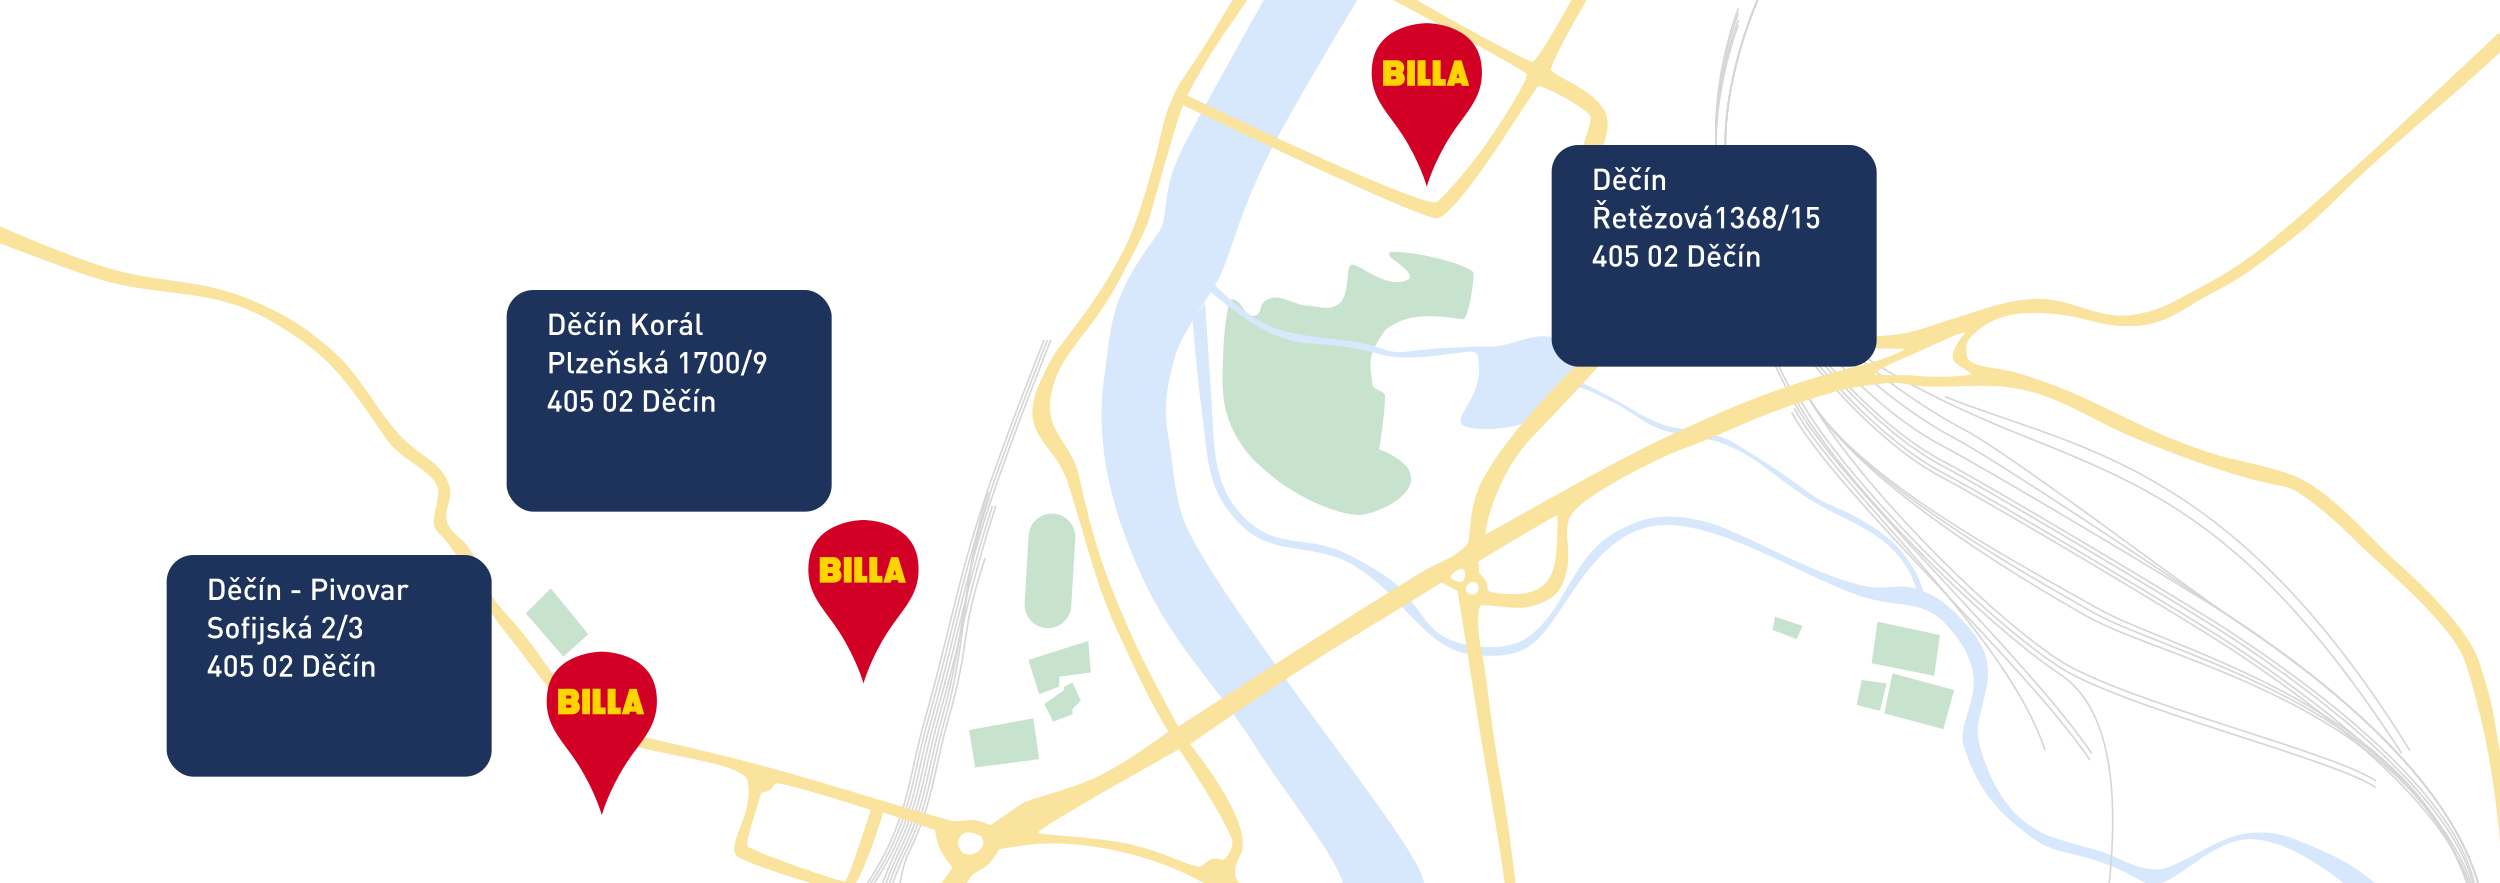 <svg width="1500" height="530" viewBox="0 0 1500 530" fill="none" xmlns="http://www.w3.org/2000/svg">
<g clip-path="url(#clip0_104_599)">
<rect width="1500" height="530" fill="white"/>
<path fill-rule="evenodd" clip-rule="evenodd" d="M756.383 185.004C755.85 186.974 755.342 188.857 752.5 189.5C749.171 190.254 747.501 187.642 745.744 184.895C744.159 182.418 742.505 179.83 739.5 179.5C736.5 179.17 734.466 198.549 734 210C733.97 210.743 733.939 211.479 733.909 212.207C733.047 233.023 732.442 247.633 744 265.5C749.179 273.507 753.308 277.238 760.5 283.5C778.355 299.047 803.242 309 815.5 309C824 309 851.43 297.838 846 283.5C842.791 275.027 827.5 269.5 827.5 269.5C827.5 269.5 831 249 831 237.5C831 235.952 829.161 235.072 827.301 234.183C825.519 233.33 823.717 232.468 823.5 231C821.5 217.5 821.346 213.469 827.5 203.5C831.437 197.122 831.824 196.924 838.481 193.51L838.5 193.5C849.544 187.836 865.763 189.984 873.784 191.046C875.744 191.305 877.214 191.5 878 191.5C881 191.5 885 166.5 884 163.5C882.833 160 854 151 834.5 151C833.133 151 833.45 153.625 834.5 154.5C834.981 154.901 835.718 155.451 836.593 156.104L836.595 156.106L836.596 156.107L836.597 156.107C841.182 159.529 849.533 165.763 844.5 168C835.906 171.819 825.894 166.129 818.849 162.125C814.827 159.84 811.772 158.103 810.5 159C809.174 159.934 808.883 163.048 808.532 166.793C807.956 172.937 807.22 180.783 801.5 183.5C797.696 185.307 794.589 184.775 791.055 184.171C789.346 183.879 787.536 183.57 785.5 183.5C781.526 183.364 777.886 182.034 774.455 180.78C768.751 178.695 763.625 176.822 758.5 181C757.172 182.083 756.771 183.567 756.383 185.004ZM338 394L315.5 368L330.5 353L353 380.5L338 394ZM585 460.5L581.5 438L620 431L623.5 455.5L585 460.5ZM617 396L623.5 416.5L635.5 412V406L654.5 403.5L653 384.5L617 396ZM632 433L626.5 422.5L638.5 414V412L643.5 409.5L648.5 420.5L643.5 425.5V428.5L632 433ZM1063.5 378L1065 370L1081.5 375.5L1078 383.5L1063.5 378ZM1126.5 373L1123 398L1160.5 405.5L1164 381L1126.5 373ZM1114 423L1117 408L1132 410L1128 426.5L1114 423ZM1135.5 404L1130.5 428L1166 437.5L1172.5 414L1135.5 404ZM632 308.171C624.268 307.713 617.629 313.61 617.171 321.342L614.76 362.056C614.302 369.788 620.199 376.427 627.931 376.885C635.663 377.343 642.302 371.446 642.76 363.714L645.171 323C645.629 315.268 639.732 308.629 632 308.171Z" fill="#C8E3CD"/>
<path fill-rule="evenodd" clip-rule="evenodd" d="M711.5 85C724.789 59.561 763 -8.5 763 -8.5H819.5C819.5 -8.5 773.542 67.293 761 93C749.119 117.352 743.712 133.37 739.546 145.713C736.969 153.348 734.866 159.576 732 165.5C731.17 167.215 730.141 169.095 728.974 171.096C734.344 176.562 747.7 189.266 761.5 195.5C771 199.791 782.087 201.536 809.5 204.5C818.044 205.424 823.285 207.231 827.682 208.747C832.806 210.513 836.782 211.884 843.5 211C862.5 208.5 887.358 207.792 891 208C898.168 208.41 904.53 206.527 910.63 204.723C919.423 202.121 927.67 199.681 937 204.5C944.729 208.492 952 217.5 952 217.5L943 226.5C943 226.5 956.224 233.027 964 237C968.382 239.239 972.488 241.685 976.508 244.08C986.405 249.975 995.785 255.563 1007.5 257C1016.84 258.145 1032.12 260.771 1040 265.5C1063.11 279.367 1073.56 287.069 1080.63 292.279C1087.32 297.213 1090.98 299.913 1099.5 303.5C1133.45 317.794 1142.64 332.49 1146.72 339.023C1147.21 339.803 1147.62 340.467 1148 341C1151.21 345.547 1153.55 353.415 1153.94 354.792C1155.5 355.402 1157.18 356.131 1159 357C1167.6 361.107 1178.78 372.873 1184.5 380.5C1196.43 396.409 1192.88 409.904 1189.55 422.552C1187.44 430.576 1185.42 438.258 1187.5 446C1193 466.5 1204.49 494.46 1235 503.5C1242.49 505.721 1247.87 507.248 1251.97 508.413C1262.65 511.446 1264.69 512.027 1273 516C1283.5 521.022 1293.48 522.97 1299 521C1306.77 518.227 1313.5 514.609 1319.96 511.134L1319.96 511.133C1330.98 505.212 1341.22 499.705 1354.5 499.5C1367.11 499.305 1374.02 502.213 1384.54 506.637C1385.95 507.232 1387.43 507.854 1389 508.5C1407.48 516.113 1418 523.5 1432.5 536C1440.96 543.293 1448.5 558.5 1448.5 558.5H1437.5C1437.5 558.5 1386.99 503.479 1350 503.5C1337.08 503.508 1324.91 512.022 1314.15 519.547C1303.25 527.17 1293.8 533.777 1286.5 529.5C1267.12 518.141 1254.19 515.066 1243.62 512.553C1235.09 510.524 1228.09 508.861 1220.5 503.5C1193.98 484.778 1185.33 469 1178.5 448.5C1176.26 441.774 1178.3 435.227 1180.54 428.038C1184.8 414.383 1189.77 398.411 1167.5 374.5C1158.53 364.873 1149.57 363.7 1138.52 362.253C1132.3 361.44 1125.42 360.539 1117.5 358C1105.34 354.102 1091.48 347.516 1077.03 340.655L1077.03 340.655C1050.47 328.046 1021.96 314.506 998.5 315C976.189 315.47 960 331.5 947 350C943.656 354.759 940.742 359.107 938.098 363.053L938.097 363.054C924.159 383.853 917.694 393.5 895 393.5C877.621 393.5 867.679 389.887 855 378C849.725 373.055 845.338 368.452 841.193 364.103C832.765 355.261 825.34 347.471 813.5 340C802.394 332.993 791.355 331.324 780.699 329.714C767.703 327.75 755.277 325.872 744 314.5C726.821 297.177 724.978 280.699 722.522 258.75L722.522 258.749C722.069 254.699 721.595 250.463 721 246C718.228 225.21 715.883 196.737 715.542 192.528C711.09 199.76 707.149 206.842 705.5 212.5C700.113 230.987 697.863 243.001 701 262C701.979 267.931 702.695 273.483 703.375 278.763C705.349 294.08 707.028 307.115 714 320.5C725.291 342.178 744.094 368.786 761.106 392.861L761.13 392.894C762.944 395.461 764.738 398 766.5 400.5C777.478 416.079 789.422 432.252 800.87 447.755L800.871 447.756C824.98 480.404 846.898 510.083 853 525C857.011 534.806 858.5 564 858.5 564H807C807 564 807.623 542.394 807 535C806.027 523.45 791.45 502.866 775.409 480.214C767.84 469.526 759.946 458.377 753 447.5C743.254 432.237 733.844 419.931 724.846 408.166L724.846 408.165L724.846 408.165C709.38 387.94 695.134 369.31 682.5 340C670 311 656.271 271.498 662.5 226.5C663.046 222.557 663.513 218.904 663.952 215.472L663.952 215.472C667.454 188.106 669.158 174.786 694.5 140.5C698.064 135.678 698.551 131.031 699.206 124.791C700.112 116.15 701.338 104.453 711.5 85ZM1151.6 353.932L1149.5 353C1149.5 353 1147.67 346.508 1145 342C1134.85 324.857 1120.95 317.939 1105.43 310.211C1097.61 306.317 1089.38 302.217 1081 296.5C1073.79 291.579 1068.26 287.422 1063.45 283.806C1053.97 276.675 1047.28 271.645 1036 267C1028.39 263.865 1019.63 262.396 1011.27 260.992C1009.32 260.664 1007.39 260.341 1005.5 260C994.536 258.023 988.289 253.946 981.126 249.271C977.057 246.615 972.693 243.766 967 241C965.621 240.33 964.203 239.605 962.755 238.865C955.866 235.343 948.291 231.47 941 231.5C933.282 231.532 930.922 236.194 928.322 241.33C926.083 245.752 923.666 250.526 917.5 253C904.271 258.308 881.487 258.655 877.5 255C874.955 252.667 876.908 249.345 879.733 244.537C883.57 238.01 889.015 228.745 887 215.5C886.526 212.387 886 211 882 211C880.019 211 876.453 211.487 871.97 212.099C860.256 213.697 842.285 216.15 830 213C808.547 207.499 797.82 206.881 789.589 206.407C780.747 205.897 774.785 205.553 761.5 199.5C748.33 193.499 732.06 180.018 726.483 175.229C724.895 177.798 723.166 180.5 721.398 183.262L721.396 183.265C720.173 185.176 718.932 187.115 717.707 189.058L723 182C723 182 725.5 217 727 241.5C727.188 244.568 727.34 247.58 727.489 250.537L727.489 250.538C728.688 274.256 729.708 294.434 747.5 311.5C758.692 322.235 769.15 323.587 780.597 325.067C789.114 326.168 798.179 327.339 808.5 332.5C816.5 336.5 830.93 344.566 837 350C843.67 355.971 847.804 361.742 851.512 366.918C859.267 377.744 865.16 385.97 888.5 388C899.285 388.938 910.011 387.718 918.5 381C928.334 373.217 934.067 363.36 939.967 353.215L939.967 353.214C943.713 346.774 947.527 340.217 952.5 334C960.5 324 968.039 318.86 981.5 313.5C994.822 308.195 1011.25 309.437 1025 313.5C1034.64 316.348 1046.81 322.153 1060.13 328.499C1077.2 336.638 1096.14 345.669 1114 350.5C1123.59 353.093 1129.19 352.618 1134.35 352.181C1139.42 351.752 1144.05 351.359 1151.6 353.932Z" fill="#D7E7FC"/>
<path d="M1043 15C1043 15 1018.5 76.5 1035.5 131.5C1050.79 180.962 1116 260.5 1164.5 286C1193.16 301.066 1312.51 372.128 1339.5 390C1520 509.5 1482.5 566 1482.5 566" stroke="#D6D6D6"/>
<path d="M1043 12C1043 12 1018.5 73.5 1035.5 128.5C1050.79 177.962 1116 257.5 1164.5 283C1193.16 298.066 1312.51 369.128 1339.5 387C1520 506.5 1482.5 563 1482.5 563" stroke="#D6D6D6"/>
<path d="M1043 8C1043 8 1018.5 69.5 1035.5 124.5C1050.79 173.962 1116 253.5 1164.5 279C1193.16 294.066 1312.51 365.128 1339.5 383C1520 502.5 1482.5 559 1482.5 559" stroke="#D6D6D6"/>
<path d="M1043 5C1043 5 1018.5 66.5 1035.5 121.5C1050.79 170.962 1116 250.5 1164.5 276C1193.16 291.066 1312.51 362.128 1339.5 380C1520 499.5 1482.5 556 1482.5 556" stroke="#D6D6D6"/>
<path d="M1056.5 -4.5C1056.5 -4.5 1023 66.5 1040 121.5C1055.29 170.962 1116 241.5 1164.5 267C1193.16 282.066 1312.51 353.128 1339.5 371C1520 490.5 1488.5 570 1488.5 570" stroke="#D6D6D6"/>
<path d="M1084 236.5C1111.5 286 1188.91 365.105 1234.5 395.5C1272 420.5 1398.51 450.628 1425.5 468.5" stroke="#D6D6D6"/>
<path d="M1084 236.5C1111.5 286 1210.83 337.973 1258.5 365C1307 392.5 1470 428 1487 559.5" stroke="#D6D6D6"/>
<path d="M1084 236.5C1111.5 286 1208.33 340.473 1256 367.5C1304.5 395 1470 428 1487 559.5" stroke="#D6D6D6"/>
<path d="M1084 236.5C1111.5 286 1204.83 342.973 1252.5 370C1301 397.5 1470 428 1487 559.5" stroke="#D6D6D6"/>
<path d="M1079 238C1106.5 287.5 1188.91 369.105 1234.5 399.5C1272 424.5 1398.51 454.628 1425.5 472.5" stroke="#D6D6D6"/>
<path d="M1261.5 565C1267 521 1280 433.833 1236 404.5C1190.41 374.105 1105.5 290 1078 240.5C1050.5 191 1044.5 154 1044.5 154" stroke="#D6D6D6"/>
<path d="M1255 452C1214.5 392.5 1104 291 1076.5 241.5C1049 192 1043 154.5 1043 154.5" stroke="#D6D6D6"/>
<path d="M1075 247.5C1102.5 297 1213.5 396.5 1254 456" stroke="#D6D6D6"/>
<path d="M1076.5 245C1104 294.5 1203.5 379 1227 450" stroke="#D6D6D6"/>
<path d="M1056.5 -4.5C1056.5 -4.5 1023 66.5 1040 121.5C1055.29 170.962 1123.5 237 1172 262.5C1200.66 277.566 1312.51 353.128 1339.5 371C1520 490.5 1488.5 570 1488.5 570" stroke="#D6D6D6"/>
<path d="M1056.5 -4.5C1056.5 -4.5 1023 66.5 1040 121.5C1055.29 170.962 1129.5 232 1178 257.5C1206.66 272.566 1312.51 353.128 1339.5 371C1520 490.5 1488.5 570 1488.5 570" stroke="#D6D6D6"/>
<path d="M1056.5 -4.5C1056.5 -4.5 1023 66.5 1040 121.5C1055.29 170.962 1100.96 216.144 1211.5 260.5C1290 292 1352 315 1441 452" stroke="#D6D6D6"/>
<path d="M1167 238C1245.5 269.5 1338.5 276.5 1446 450.5" stroke="#D6D6D6"/>
<path d="M626.5 204C626.5 204 602.335 264.08 589.5 303.5C573.471 352.727 569.214 381.718 555 431.5C546.111 462.631 545.839 481.974 531.5 511C521.258 531.733 499 560.5 499 560.5" stroke="#D6D6D6"/>
<path d="M628.5 204C628.5 204 604.335 264.08 591.5 303.5C575.471 352.727 571.214 381.718 557 431.5C548.111 462.631 547.839 481.974 533.5 511C523.258 531.733 501 560.5 501 560.5" stroke="#D6D6D6"/>
<path d="M630.5 204C630.5 204 606.335 264.08 593.5 303.5C577.471 352.727 573.214 381.718 559 431.5C550.111 462.631 549.839 481.974 535.5 511C525.258 531.733 503 560.5 503 560.5" stroke="#D6D6D6"/>
<path d="M595.5 303.5C579.471 352.727 575.214 381.718 561 431.5C552.111 462.631 551.839 481.974 537.5 511C527.258 531.733 518 567.5 518 567.5" stroke="#D6D6D6"/>
<path d="M597.5 303.5C581.471 352.727 577.214 381.718 563 431.5C554.111 462.631 553.839 481.974 539.5 511C529.258 531.733 520 567.5 520 567.5" stroke="#D6D6D6"/>
<path d="M593.5 298.5C577.471 347.727 579.214 381.718 565 431.5C556.111 462.631 555.839 481.974 541.5 511C531.258 531.733 522 567.5 522 567.5" stroke="#D6D6D6"/>
<path d="M593 295C576.971 344.227 581.214 381.718 567 431.5C558.111 462.631 557.839 481.974 543.5 511C533.258 531.733 524 567.5 524 567.5" stroke="#D6D6D6"/>
<path d="M591 335C574.971 384.227 583.214 381.718 569 431.5C560.111 462.631 559.839 481.974 545.5 511C535.258 531.733 538.5 574.5 538.5 574.5" stroke="#D6D6D6"/>
<path fill-rule="evenodd" clip-rule="evenodd" d="M709.857 63.071C738.458 76.859 854.179 132.314 862.5 131C867 130.289 877.5 118.705 893 96.5C897.174 90.52 904.29 79.634 910.612 69.963C915.793 62.038 920.44 54.928 922.5 52C923.927 49.972 952.92 65 954.253 70C954.897 72.417 953.159 77.553 951.166 83.441C949.036 89.734 946.615 96.887 946.5 102.5C946.274 113.48 950.499 119.79 956.033 128.053L956.034 128.055L956.054 128.086C956.366 128.55 956.681 129.022 957 129.5C963.421 139.132 972.889 146.742 980.214 152.628C985.998 157.278 990.446 160.852 991 163.5C992.5 170.668 975.212 188.454 953.967 210.311C930.753 234.194 902.815 262.937 889.5 288C883.391 299.499 882.52 310.389 881.925 317.838C881.56 322.4 881.298 325.671 880 327C874.554 332.577 869.408 335.001 863.671 337.705C860.509 339.194 857.169 340.768 853.5 343C795.607 378.223 707 436 707 436C707 436 687.359 400.808 677 377C661.553 341.5 655.776 323.704 647.5 286C645.651 277.578 641.784 271.501 638.143 265.78C632.921 257.576 628.166 250.104 630.5 237.5C633.288 222.444 640.639 212.829 649.862 200.767C657.178 191.198 665.672 180.089 674 163.5C675.136 161.237 676.489 158.684 677.928 155.967C682.452 147.43 687.828 137.285 690 129.5C696 108 706.5 72.5 706.5 72.5C706.5 72.5 707.97 67.876 709.857 63.071ZM712.341 57.321C740.011 70.642 856.794 126.383 862.5 121C889 96 917.5 47.5 916 44.5C914.5 41.5 832 -2 832 -2L836.5 -7.5C836.5 -7.5 917.873 39 920 37C926.171 31.197 947 -7.5 947 -7.5H956.5C956.5 -7.5 933.5 30.5 930.5 41.5C930.149 42.787 933.87 44.809 938.945 47.567C945.702 51.24 954.86 56.218 960 62.5C964.451 67.941 965.5 72.5 964 80C963.036 84.822 961.412 88.639 959.91 92.167C957.432 97.99 955.289 103.027 957 110.5C962.901 136.277 996 156 1001.5 156C1007.22 156 1011.42 154.903 1015.8 153.756C1019.16 152.876 1022.64 151.967 1027 151.5C1029.27 151.257 1031.46 150.979 1033.58 150.709L1033.58 150.709C1046.12 149.114 1056.21 147.829 1067 156C1075.13 162.16 1077.41 168.879 1079.61 175.391C1081.88 182.092 1084.07 188.574 1092.5 194C1106.81 203.209 1118.05 202.498 1135 201C1145.22 200.097 1152.02 197.78 1160.04 195.047C1163.37 193.913 1166.92 192.706 1171 191.5C1175.94 190.041 1180.26 188.618 1184.3 187.284C1195.22 183.685 1204.16 180.737 1218 179.5C1230.04 178.424 1239.53 181.464 1248.86 184.45C1259.2 187.761 1269.33 191.006 1282.5 188.5C1295.39 186.047 1303.06 181.819 1313.06 176.307C1315.53 174.947 1318.14 173.509 1321 172C1345.35 159.174 1357.58 148.723 1378.13 131.169L1378.13 131.169L1379.5 130C1396.3 115.652 1426.5 88 1426.5 88L1499 20L1507 25C1507 25 1479.8 50.297 1461.5 65.5C1454.65 71.189 1449.44 75.825 1444.04 80.632L1444.04 80.634L1444.04 80.636L1444.03 80.637C1439.91 84.309 1435.67 88.081 1430.5 92.5C1420.3 101.225 1412.57 108.836 1405.14 116.167C1395.06 126.101 1385.51 135.52 1371 146.5C1368.11 148.685 1365.49 150.704 1363.04 152.6C1351.55 161.452 1343.56 167.613 1328 175.5C1322.65 178.211 1318.22 180.925 1314.1 183.446C1304.44 189.363 1296.52 194.22 1282.5 195.5C1270.97 196.553 1262.61 194.485 1253.59 192.255C1247.7 190.798 1241.52 189.272 1234 188.5C1214.5 186.5 1198.5 188 1186.5 198.5C1180.45 203.795 1179.11 205.008 1180 213C1180.61 218.463 1188.37 219.673 1197.19 221.048C1201.27 221.684 1205.57 222.355 1209.5 223.5C1234.76 230.86 1252.41 239.467 1270.39 248.236C1286.57 256.123 1303.01 264.141 1325.5 271.5C1333.1 273.988 1340.7 275.739 1348.23 277.475C1357.8 279.681 1367.27 281.863 1376.5 285.5C1392.86 291.947 1413 312.424 1425.69 325.335L1425.69 325.337L1425.7 325.34C1429.62 329.328 1432.83 332.594 1435 334.5C1472 367 1484.33 387.091 1487.5 397C1494.73 419.584 1495.75 425.95 1497.8 438.671C1498.02 440.032 1498.25 441.466 1498.5 443C1503.37 472.709 1511.5 499.5 1511.5 499.5L1501 522C1501 522 1499.14 457.407 1479 397C1473.13 379.392 1445.85 354.457 1427.54 337.72L1427.53 337.719L1427.53 337.716C1422.45 333.067 1418.05 329.051 1415 326C1403.5 314.5 1380.87 293.778 1371 292C1341.63 286.708 1310.18 274.659 1282.5 263.5C1272.38 259.422 1263.64 254.917 1255.26 250.604C1238.66 242.051 1223.51 234.247 1202 232C1194.28 231.193 1183.43 231.493 1173.72 231.761L1173.72 231.761C1169.27 231.884 1165.06 232 1161.5 232C1152.98 232 1148.83 231.278 1145.24 230.655C1140.61 229.85 1136.93 229.21 1126 230.5C1112.35 232.112 1105.64 233.468 1092.5 237.5C1065.62 245.748 1051.43 251.943 1037.5 258.023C1028.63 261.895 1019.87 265.72 1008 270C995.904 274.363 947.322 298.294 942 310C939.696 315.067 940.145 320.451 940.62 326.152C940.989 330.577 941.374 335.193 940.5 340C938.5 351 935.3 356.995 926.5 361C916.565 365.521 912.026 365.081 900.432 363.958C897.361 363.66 893.794 363.314 889.5 363C885.5 362.707 886.5 380.5 889.5 394C890.832 399.995 891.869 408.258 893.178 418.701L893.179 418.703C894.818 431.776 896.887 448.266 900.5 468C907.65 507.049 913 565 913 565L906.5 567.5C906.5 567.5 903.833 533.872 900.5 513.5C898.094 498.798 896.068 487.024 894.13 475.767L894.128 475.756L894.128 475.752L894.127 475.75L894.123 475.728C891.351 459.621 888.76 444.567 885.5 423.5C881.622 398.438 874.5 354.5 874.5 354.5L865 349.5C865 349.5 830.117 371.117 809.5 383.5C771.199 406.505 714 446.5 714 446.5C714 446.5 751.333 492 745 511C744.84 511.481 744.514 512.177 744.115 513.031C742.023 517.5 737.917 526.278 745 531C760 541 775 559 775 559L780.5 565H765C765 565 744.492 542.714 722.5 530C690.5 511.5 647 504 621 506.5C612.916 507.277 599.5 509.5 599.5 509.5C599.5 509.5 596.676 515.2 592.5 519C590.816 520.533 588.847 521.616 587.075 522.591C585.06 523.7 583.299 524.669 582.5 526C570.5 546 557 562 557 562H542.5L571.5 520.5C571.5 520.5 566.094 514.083 564 509.5C561.992 505.106 561 498 561 498L530 487.5C530 487.5 517.217 530 509.5 534.5C505 537.124 445.5 517.5 442 513.5C438.916 509.976 441.122 504.244 443.878 497.082C446.986 489.002 450.795 479.102 448.5 468.5C447.017 461.65 427.083 457.6 405.124 453.139C388.073 449.675 369.802 445.964 358 440.5C345.825 434.863 331.798 416.486 315.436 395.048C310.968 389.195 306.326 383.113 301.5 377C292.15 365.156 286.496 355.108 281.435 346.111C275.812 336.117 270.92 327.42 262.5 319C259.036 315.536 260.286 310.094 261.564 304.524C262.529 300.325 263.509 296.052 262.5 292.5C260.947 287.034 255.114 282.95 248.574 278.372C242.552 274.156 235.931 269.521 231.5 263C205 224 196.778 213.229 165 194C142.39 180.319 122.538 177.894 101.398 175.313C86.396 173.481 70.745 171.57 53 165.5C30.529 157.813 -4 144.5 -4 144.5V134C-4 134 34 151.191 62 160C76.955 164.705 89.678 166.471 102.097 168.195H102.097C117.195 170.292 131.842 172.325 149.5 179.5C169.425 187.596 182.238 195.425 198.5 209.5C208.874 218.48 215.795 228.514 222.94 238.872L222.94 238.872C227.407 245.348 231.96 251.95 237.5 258.5C243.271 265.323 248.927 269.412 253.923 273.023C260.899 278.066 266.587 282.177 269.5 291.5C270.857 295.843 269.871 299.421 268.909 302.907C267.85 306.75 266.821 310.48 269 315C270.622 318.364 272.779 320.192 275.079 322.141C276.694 323.51 278.38 324.938 280 327C284.72 333.007 287.253 339.293 289.751 345.496C292.622 352.624 295.449 359.641 301.5 366C313.819 378.945 322.423 391.274 329.89 401.974L329.89 401.974C340.305 416.898 348.51 428.654 361.5 434.5C370.876 438.719 385.935 442.153 401.821 445.775C402.877 446.015 403.938 446.257 405 446.5C452.81 457.428 479.861 465.557 514.033 475.826L514.033 475.826C529.893 480.592 547.286 485.819 569 492C572.654 493.04 575.414 492.731 578.501 492.385C580.173 492.198 581.941 492 584 492C586.376 492 594.5 495 594.5 495C594.5 495 611.167 483.361 613.5 482C615.9 480.6 621.165 479.003 627.777 476.998C637.699 473.989 650.651 470.06 661.5 464.5C677.701 456.197 701 439 701 439C701 439 694.601 428.339 690.5 420.5C684.471 408.975 669.831 378.076 665 366C659.005 351.012 655.812 340.16 650.708 322.815L650.707 322.813L650.707 322.811L650.706 322.809L650.702 322.796C648.145 314.105 645.109 303.785 641 290.5C638.119 281.185 633.342 274.885 629.01 269.174C622.474 260.557 616.954 253.279 620.5 239C622.397 231.361 630.187 215.228 635 209C652 187 662.089 173.578 674 150.5C686.859 125.585 698.5 72.5 698.5 72.5C698.5 72.5 700.201 66.748 700.5 66L700.53 65.924L700.531 65.923L700.531 65.923C703.518 58.456 706.082 52.046 710.5 46C720 33 742.5 -5 742.5 -5H751.5C751.5 -5 741.541 10.337 737 16.5C730 26 717.458 47.068 712.5 57C712.475 57.05 712.45 57.101 712.425 57.151C712.397 57.208 712.369 57.264 712.341 57.321ZM908.117 311.32C931.263 298.291 972.953 274.825 996 264C1029 248.5 1066.5 231 1117.5 219C1126.09 216.979 1141 211.5 1142.5 209.5C1142.74 209.183 1140.59 209.191 1137.01 209.204C1127.02 209.241 1105.91 209.319 1094.5 202.5C1084.06 196.259 1079 189.5 1074.5 180.5C1073.6 178.705 1072.77 176.929 1071.96 175.207C1068.29 167.389 1065.15 160.695 1059 158.5C1045 153.5 1018.5 160.5 1010.5 163.5C1009.52 163.867 1009.26 165.059 1008.96 166.418C1008.64 167.853 1008.28 169.473 1007 170.5C1004.48 172.519 1001 173 1001 173C1001 173 952.232 228.593 920.5 261C897 285 890.5 319 891.5 320.5C891.584 320.626 898.11 316.952 908.091 311.334L908.093 311.333L908.101 311.329L908.115 311.321L908.117 311.32ZM887.5 343.5C887.5 341.714 887.245 339.367 887.099 338.026L887.099 338.022C887.041 337.488 887 337.114 887 337C887 336.6 934.5 308.293 934.5 309C934.5 309.123 934.503 309.362 934.508 309.704C934.562 313.546 934.796 330.318 932.5 339.5C929.25 352.5 920.5 356.5 907.5 356.5C903 356.5 894.864 356.075 892.5 354C892.846 349.151 890.314 346.689 888.724 345.143C888.019 344.458 887.5 343.953 887.5 343.5ZM707.5 449.5C707.5 449.5 620.898 497.818 623 499.5C624.054 500.343 630.47 500.884 639.176 501.617L639.177 501.617L639.178 501.617L639.179 501.617L639.18 501.617L639.181 501.617C651.122 502.623 667.37 503.991 680 507C689.72 509.316 698.534 512.756 705.605 515.516C712.079 518.043 717.092 520 720 520C720.924 520 721.77 519.226 722.792 518.291C724.951 516.316 727.892 513.625 734 516C737.318 513.596 739.01 509.187 739.5 506C740.5 499.5 707.5 449.5 707.5 449.5ZM448.5 507.5C447.408 505.972 450.818 495.017 453.72 485.696L453.72 485.695L453.723 485.686L453.723 485.686L453.723 485.685C454.807 482.202 455.82 478.948 456.5 476.5C456.739 475.639 457.955 475.337 459.269 475.009C460.246 474.766 461.276 474.509 462 474C463.147 473.082 463.713 472.164 464.159 471.44C464.686 470.586 465.047 470 466 470C473 470 522.5 486 522.5 486C522.5 486 509 528 507 529C505.658 529.671 451 511 448.5 507.5ZM576 509.5C574.156 506.502 574.469 504.376 576.5 501.5C578.531 498.625 583.106 499.144 587 501C587.386 501.184 587.682 501.313 587.913 501.414L587.915 501.415C588.32 501.592 588.528 501.683 588.678 501.831C588.836 501.987 588.93 502.206 589.124 502.655C589.219 502.875 589.338 503.15 589.5 503.5C591.818 508.513 584.823 513.972 579.5 512.5C577.437 511.93 577.301 511.698 576.483 510.308C576.346 510.074 576.189 509.807 576 509.5ZM878 341.5C880.233 343.405 878.5 348.354 877.5 349C876.5 349.646 872.11 348.915 870.5 346.5C869.5 345 876.242 340 878 341.5ZM881 356C879.343 354.895 879.093 353.273 880 351.5C881.1 349.35 884.213 348.375 886 350C887.589 351.445 887.413 353.882 886 355.5C884.69 357 882.657 357.105 881 356ZM1155.3 209.129C1165.67 204.322 1176.08 199.5 1179 199.5C1179.27 199.5 1178.72 200.211 1177.82 201.377C1175.34 204.572 1170.23 211.189 1172 216C1172.65 217.776 1176.74 220.253 1179.76 222.083C1181.84 223.343 1183.41 224.296 1183 224.5C1181 225.5 1163.59 226.931 1150 225.5C1145.25 225 1139.1 225 1134.09 225C1129.08 225 1125.2 225 1125 224.5C1124.25 222.632 1135.26 217.886 1145.23 213.584C1148.6 212.129 1151.86 210.725 1154.5 209.5L1155.3 209.129ZM997 162C995.939 163.211 995.564 164.45 996 166C996.487 167.733 997.748 168.584 999.5 169C1002.14 169.627 1004.87 168.138 1005.5 165.5C1005.82 164.157 1005.8 163.123 1005 162C1004.03 160.643 1002.67 160.5 1001 160.5C999.332 160.5 998.099 160.745 997 162Z" fill="#F9E39D"/>
<g filter="url(#filter0_d_104_599)">
<rect x="304" y="158" width="195" height="133" rx="16" fill="#1D335C"/>
</g>
<path d="M338.782 194.502C338.782 192.648 338.872 190.776 337.486 189.39C336.676 188.58 335.506 188.184 334.174 188.184L329.674 188.184L329.674 201L334.174 201C335.506 201 336.676 200.604 337.486 199.794C338.872 198.408 338.782 196.356 338.782 194.502ZM336.838 194.502C336.838 196.266 336.82 197.652 336.154 198.39C335.614 198.984 334.894 199.254 333.976 199.254L331.618 199.254L331.618 189.93L333.976 189.93C334.894 189.93 335.614 190.2 336.154 190.794C336.82 191.532 336.838 192.738 336.838 194.502ZM348.718 196.968L348.718 196.158C348.718 193.566 347.296 191.766 344.848 191.766C342.508 191.766 340.978 193.476 340.978 196.428C340.978 199.902 342.796 201.108 345.082 201.108C346.684 201.108 347.566 200.622 348.502 199.686L347.332 198.588C346.684 199.236 346.144 199.524 345.118 199.524C343.624 199.524 342.796 198.534 342.796 196.968L348.718 196.968ZM346.9 195.69L342.796 195.69C342.814 195.132 342.85 194.862 343.03 194.448C343.318 193.764 343.984 193.296 344.848 193.296C345.712 193.296 346.36 193.764 346.648 194.448C346.828 194.862 346.882 195.132 346.9 195.69ZM347.926 187.32L346.396 187.32L344.83 189.066L343.264 187.32L341.734 187.32L344.056 190.218L345.604 190.218L347.926 187.32ZM357.755 199.812L356.495 198.606C355.919 199.236 355.469 199.47 354.749 199.47C354.047 199.47 353.453 199.182 353.057 198.66C352.661 198.156 352.517 197.49 352.517 196.428C352.517 195.366 352.661 194.718 353.057 194.214C353.453 193.692 354.047 193.404 354.749 193.404C355.469 193.404 355.919 193.638 356.495 194.268L357.755 193.044C356.891 192.126 356.009 191.766 354.749 191.766C352.697 191.766 350.681 193.008 350.681 196.428C350.681 199.848 352.697 201.108 354.749 201.108C356.009 201.108 356.891 200.73 357.755 199.812ZM357.845 187.32L356.315 187.32L354.749 189.066L353.183 187.32L351.653 187.32L353.975 190.218L355.523 190.218L357.845 187.32ZM361.722 201L361.722 191.874L359.886 191.874L359.886 201L361.722 201ZM363.414 187.302L361.38 187.302L360.03 190.218L361.416 190.218L363.414 187.302ZM372.03 201L372.03 195.168C372.03 194.142 371.814 193.278 371.112 192.594C370.572 192.072 369.798 191.766 368.862 191.766C367.944 191.766 367.062 192.108 366.432 192.792L366.432 191.874L364.632 191.874L364.632 201L366.468 201L366.468 195.438C366.468 194.034 367.332 193.404 368.358 193.404C369.384 193.404 370.194 194.016 370.194 195.438L370.194 201L372.03 201ZM389.393 201L384.803 193.206L388.961 188.184L386.585 188.184L381.347 194.628L381.347 188.184L379.403 188.184L379.403 201L381.347 201L381.347 197.274L383.507 194.682L387.107 201L389.393 201ZM398.216 196.428C398.216 194.898 398 193.746 397.136 192.846C396.542 192.234 395.642 191.766 394.4 191.766C393.158 191.766 392.276 192.234 391.682 192.846C390.818 193.746 390.602 194.898 390.602 196.428C390.602 197.976 390.818 199.128 391.682 200.028C392.276 200.64 393.158 201.108 394.4 201.108C395.642 201.108 396.542 200.64 397.136 200.028C398 199.128 398.216 197.976 398.216 196.428ZM396.38 196.428C396.38 197.418 396.308 198.372 395.75 198.93C395.408 199.272 394.94 199.47 394.4 199.47C393.86 199.47 393.41 199.272 393.068 198.93C392.51 198.372 392.438 197.418 392.438 196.428C392.438 195.438 392.51 194.484 393.068 193.926C393.41 193.584 393.86 193.404 394.4 193.404C394.94 193.404 395.408 193.584 395.75 193.926C396.308 194.484 396.38 195.438 396.38 196.428ZM407.11 192.63C406.48 192 405.814 191.766 404.932 191.766C403.906 191.766 402.97 192.216 402.502 192.864L402.502 191.874L400.702 191.874L400.702 201L402.538 201L402.538 195.456C402.538 194.196 403.366 193.404 404.356 193.404C404.986 193.404 405.31 193.602 405.724 194.016L407.11 192.63ZM415.151 201L415.151 194.898C415.151 192.828 413.891 191.766 411.389 191.766C409.877 191.766 408.977 192.072 408.113 193.08L409.319 194.214C409.823 193.566 410.309 193.332 411.317 193.332C412.739 193.332 413.315 193.89 413.315 195.042L413.315 195.69L410.903 195.69C408.815 195.69 407.753 196.788 407.753 198.318C407.753 199.092 408.005 199.794 408.473 200.28C409.031 200.838 409.787 201.108 410.921 201.108C412.055 201.108 412.685 200.838 413.351 200.172L413.351 201L415.151 201ZM413.315 197.706C413.315 198.354 413.189 198.786 412.919 199.056C412.433 199.524 411.911 199.578 411.209 199.578C410.057 199.578 409.535 199.11 409.535 198.282C409.535 197.454 410.093 196.968 411.173 196.968L413.315 196.968L413.315 197.706ZM414.053 187.302L412.019 187.302L410.669 190.218L412.055 190.218L414.053 187.302ZM421.563 201L421.563 199.434L420.753 199.434C420.015 199.434 419.763 199.074 419.763 198.372L419.763 188.184L417.927 188.184L417.927 198.48C417.927 199.83 418.683 201 420.429 201L421.563 201ZM338.638 215.072C338.638 212.84 337.036 211.184 334.534 211.184L329.674 211.184L329.674 224L331.618 224L331.618 218.96L334.534 218.96C337.036 218.96 338.638 217.304 338.638 215.072ZM336.694 215.072C336.694 216.422 335.776 217.196 334.426 217.196L331.618 217.196L331.618 212.93L334.426 212.93C335.776 212.93 336.694 213.722 336.694 215.072ZM344.36 224L344.36 222.434L343.55 222.434C342.812 222.434 342.56 222.074 342.56 221.372L342.56 211.184L340.724 211.184L340.724 221.48C340.724 222.83 341.48 224 343.226 224L344.36 224ZM352.488 224L352.488 222.362L347.916 222.362L352.488 216.332L352.488 214.874L345.936 214.874L345.936 216.512L350.22 216.512L345.684 222.542L345.684 224L352.488 224ZM362.078 219.968L362.078 219.158C362.078 216.566 360.656 214.766 358.208 214.766C355.868 214.766 354.338 216.476 354.338 219.428C354.338 222.902 356.156 224.108 358.442 224.108C360.044 224.108 360.926 223.622 361.862 222.686L360.692 221.588C360.044 222.236 359.504 222.524 358.478 222.524C356.984 222.524 356.156 221.534 356.156 219.968L362.078 219.968ZM360.26 218.69L356.156 218.69C356.174 218.132 356.21 217.862 356.39 217.448C356.678 216.764 357.344 216.296 358.208 216.296C359.072 216.296 359.72 216.764 360.008 217.448C360.188 217.862 360.242 218.132 360.26 218.69ZM371.907 224L371.907 218.168C371.907 217.142 371.691 216.278 370.989 215.594C370.449 215.072 369.675 214.766 368.739 214.766C367.821 214.766 366.939 215.108 366.309 215.792L366.309 214.874L364.509 214.874L364.509 224L366.345 224L366.345 218.438C366.345 217.034 367.209 216.404 368.235 216.404C369.261 216.404 370.071 217.016 370.071 218.438L370.071 224L371.907 224ZM371.259 210.32L369.729 210.32L368.163 212.066L366.597 210.32L365.067 210.32L367.389 213.218L368.937 213.218L371.259 210.32ZM381.489 221.21C381.489 219.59 380.481 218.78 378.771 218.636L377.331 218.51C376.359 218.42 376.071 218.006 376.071 217.466C376.071 216.782 376.629 216.296 377.727 216.296C378.591 216.296 379.401 216.476 379.977 216.962L381.129 215.792C380.283 215.054 379.113 214.766 377.745 214.766C375.837 214.766 374.307 215.774 374.307 217.556C374.307 219.158 375.297 219.932 377.007 220.076L378.465 220.202C379.347 220.274 379.689 220.67 379.689 221.282C379.689 222.146 378.807 222.542 377.691 222.542C376.791 222.542 375.801 222.344 375.063 221.588L373.857 222.794C374.937 223.856 376.197 224.108 377.691 224.108C379.869 224.108 381.489 223.118 381.489 221.21ZM391.732 224L388.168 218.456L391.336 214.874L389.104 214.874L385.558 219.086L385.558 211.184L383.722 211.184L383.722 224L385.558 224L385.558 221.318L386.908 219.788L389.464 224L391.732 224ZM400.297 224L400.297 217.898C400.297 215.828 399.037 214.766 396.535 214.766C395.023 214.766 394.123 215.072 393.259 216.08L394.465 217.214C394.969 216.566 395.455 216.332 396.463 216.332C397.885 216.332 398.461 216.89 398.461 218.042L398.461 218.69L396.049 218.69C393.961 218.69 392.899 219.788 392.899 221.318C392.899 222.092 393.151 222.794 393.619 223.28C394.177 223.838 394.933 224.108 396.067 224.108C397.201 224.108 397.831 223.838 398.497 223.172L398.497 224L400.297 224ZM398.461 220.706C398.461 221.354 398.335 221.786 398.065 222.056C397.579 222.524 397.057 222.578 396.355 222.578C395.203 222.578 394.681 222.11 394.681 221.282C394.681 220.454 395.239 219.968 396.319 219.968L398.461 219.968L398.461 220.706ZM399.199 210.302L397.165 210.302L395.815 213.218L397.201 213.218L399.199 210.302ZM412.384 224L412.384 211.184L410.548 211.184L408.046 213.344L408.046 215.378L410.548 213.182L410.548 224L412.384 224ZM424.358 212.822L424.358 211.184L416.726 211.184L416.726 214.838L418.49 214.838L418.49 212.822L422.396 212.822L418.094 224L420.074 224L424.358 212.822ZM433.685 220.436L433.685 214.748C433.685 212.462 432.011 211.076 429.977 211.076C427.943 211.076 426.287 212.462 426.287 214.748L426.287 220.436C426.287 222.722 427.943 224.108 429.977 224.108C432.011 224.108 433.685 222.722 433.685 220.436ZM431.849 220.382C431.849 221.624 431.147 222.47 429.977 222.47C428.807 222.47 428.123 221.624 428.123 220.382L428.123 214.802C428.123 213.56 428.807 212.714 429.977 212.714C431.147 212.714 431.849 213.56 431.849 214.802L431.849 220.382ZM443.283 220.436L443.283 214.748C443.283 212.462 441.609 211.076 439.575 211.076C437.541 211.076 435.885 212.462 435.885 214.748L435.885 220.436C435.885 222.722 437.541 224.108 439.575 224.108C441.609 224.108 443.283 222.722 443.283 220.436ZM441.447 220.382C441.447 221.624 440.745 222.47 439.575 222.47C438.405 222.47 437.721 221.624 437.721 220.382L437.721 214.802C437.721 213.56 438.405 212.714 439.575 212.714C440.745 212.714 441.447 213.56 441.447 214.802L441.447 220.382ZM451.279 209.852L449.515 209.852L444.385 225.332L446.149 225.332L451.279 209.852ZM459.809 214.91C459.809 212.534 458.225 211.076 456.011 211.076C453.797 211.076 452.231 212.624 452.231 214.982C452.231 217.232 453.725 218.69 455.579 218.69C455.975 218.69 456.389 218.636 456.731 218.492L453.977 224L455.939 224L458.855 218.06C459.413 216.944 459.809 215.954 459.809 214.91ZM457.973 214.946C457.973 216.332 457.163 217.16 456.011 217.16C454.787 217.16 454.067 216.206 454.067 214.946C454.067 213.578 454.859 212.714 456.011 212.714C457.163 212.714 457.973 213.578 457.973 214.946ZM336.964 245.074L336.964 243.364L335.596 243.364L335.596 240.376L333.814 240.376L333.814 243.364L330.628 243.364L335.128 234.184L333.148 234.184L328.63 243.364L328.63 245.074L333.814 245.074L333.814 247L335.596 247L335.596 245.074L336.964 245.074ZM346.094 243.436L346.094 237.748C346.094 235.462 344.42 234.076 342.386 234.076C340.352 234.076 338.696 235.462 338.696 237.748L338.696 243.436C338.696 245.722 340.352 247.108 342.386 247.108C344.42 247.108 346.094 245.722 346.094 243.436ZM344.258 243.382C344.258 244.624 343.556 245.47 342.386 245.47C341.216 245.47 340.532 244.624 340.532 243.382L340.532 237.802C340.532 236.56 341.216 235.714 342.386 235.714C343.556 235.714 344.258 236.56 344.258 237.802L344.258 243.382ZM355.817 242.716C355.817 241.51 355.673 240.268 354.701 239.296C354.179 238.774 353.405 238.468 352.397 238.468C351.461 238.468 350.705 238.756 350.273 239.206L350.273 235.822L355.529 235.822L355.529 234.184L348.617 234.184L348.617 241.186L350.291 241.186C350.489 240.556 351.065 240.034 352.109 240.034C353.585 240.034 353.981 241.186 353.981 242.716C353.981 243.58 353.909 244.426 353.369 244.966C353.045 245.29 352.577 245.47 352.037 245.47C350.885 245.47 350.309 244.822 350.165 243.688L348.329 243.688C348.401 244.606 348.617 245.452 349.301 246.136C349.859 246.694 350.813 247.126 352.037 247.126C353.279 247.126 354.161 246.694 354.737 246.118C355.673 245.182 355.817 244.084 355.817 242.716ZM369.613 243.436L369.613 237.748C369.613 235.462 367.939 234.076 365.905 234.076C363.871 234.076 362.215 235.462 362.215 237.748L362.215 243.436C362.215 245.722 363.871 247.108 365.905 247.108C367.939 247.108 369.613 245.722 369.613 243.436ZM367.777 243.382C367.777 244.624 367.075 245.47 365.905 245.47C364.735 245.47 364.051 244.624 364.051 243.382L364.051 237.802C364.051 236.56 364.735 235.714 365.905 235.714C367.075 235.714 367.777 236.56 367.777 237.802L367.777 243.382ZM379.301 247L379.301 245.362L374.081 245.362L378.095 240.448C378.887 239.476 379.301 238.81 379.301 237.676C379.301 235.462 377.789 234.076 375.593 234.076C373.415 234.076 371.867 235.516 371.867 237.694L373.703 237.694C373.703 236.254 374.621 235.714 375.593 235.714C376.781 235.714 377.465 236.506 377.465 237.658C377.465 238.306 377.267 238.774 376.781 239.368L371.849 245.362L371.849 247L379.301 247ZM395.419 240.502C395.419 238.648 395.509 236.776 394.123 235.39C393.313 234.58 392.143 234.184 390.811 234.184L386.311 234.184L386.311 247L390.811 247C392.143 247 393.313 246.604 394.123 245.794C395.509 244.408 395.419 242.356 395.419 240.502ZM393.475 240.502C393.475 242.266 393.457 243.652 392.791 244.39C392.251 244.984 391.531 245.254 390.613 245.254L388.255 245.254L388.255 235.93L390.613 235.93C391.531 235.93 392.251 236.2 392.791 236.794C393.457 237.532 393.475 238.738 393.475 240.502ZM405.355 242.968L405.355 242.158C405.355 239.566 403.933 237.766 401.485 237.766C399.145 237.766 397.615 239.476 397.615 242.428C397.615 245.902 399.433 247.108 401.719 247.108C403.321 247.108 404.203 246.622 405.139 245.686L403.969 244.588C403.321 245.236 402.781 245.524 401.755 245.524C400.261 245.524 399.433 244.534 399.433 242.968L405.355 242.968ZM403.537 241.69L399.433 241.69C399.451 241.132 399.487 240.862 399.667 240.448C399.955 239.764 400.621 239.296 401.485 239.296C402.349 239.296 402.997 239.764 403.285 240.448C403.465 240.862 403.519 241.132 403.537 241.69ZM404.563 233.32L403.033 233.32L401.467 235.066L399.901 233.32L398.371 233.32L400.693 236.218L402.241 236.218L404.563 233.32ZM414.392 245.812L413.132 244.606C412.556 245.236 412.106 245.47 411.386 245.47C410.684 245.47 410.09 245.182 409.694 244.66C409.298 244.156 409.154 243.49 409.154 242.428C409.154 241.366 409.298 240.718 409.694 240.214C410.09 239.692 410.684 239.404 411.386 239.404C412.106 239.404 412.556 239.638 413.132 240.268L414.392 239.044C413.528 238.126 412.646 237.766 411.386 237.766C409.334 237.766 407.318 239.008 407.318 242.428C407.318 245.848 409.334 247.108 411.386 247.108C412.646 247.108 413.528 246.73 414.392 245.812ZM414.482 233.32L412.952 233.32L411.386 235.066L409.82 233.32L408.29 233.32L410.612 236.218L412.16 236.218L414.482 233.32ZM418.358 247L418.358 237.874L416.522 237.874L416.522 247L418.358 247ZM420.05 233.302L418.016 233.302L416.666 236.218L418.052 236.218L420.05 233.302ZM428.667 247L428.667 241.168C428.667 240.142 428.451 239.278 427.749 238.594C427.209 238.072 426.435 237.766 425.499 237.766C424.581 237.766 423.699 238.108 423.069 238.792L423.069 237.874L421.269 237.874L421.269 247L423.105 247L423.105 241.438C423.105 240.034 423.969 239.404 424.995 239.404C426.021 239.404 426.831 240.016 426.831 241.438L426.831 247L428.667 247Z" fill="white"/>
<g filter="url(#filter1_d_104_599)">
<rect x="100" y="317" width="195" height="133" rx="16" fill="#1D335C"/>
</g>
<path d="M134.782 353.502C134.782 351.648 134.872 349.776 133.486 348.39C132.676 347.58 131.506 347.184 130.174 347.184L125.674 347.184L125.674 360L130.174 360C131.506 360 132.676 359.604 133.486 358.794C134.872 357.408 134.782 355.356 134.782 353.502ZM132.838 353.502C132.838 355.266 132.82 356.652 132.154 357.39C131.614 357.984 130.894 358.254 129.976 358.254L127.618 358.254L127.618 348.93L129.976 348.93C130.894 348.93 131.614 349.2 132.154 349.794C132.82 350.532 132.838 351.738 132.838 353.502ZM144.718 355.968L144.718 355.158C144.718 352.566 143.296 350.766 140.848 350.766C138.508 350.766 136.978 352.476 136.978 355.428C136.978 358.902 138.796 360.108 141.082 360.108C142.684 360.108 143.566 359.622 144.502 358.686L143.332 357.588C142.684 358.236 142.144 358.524 141.118 358.524C139.624 358.524 138.796 357.534 138.796 355.968L144.718 355.968ZM142.9 354.69L138.796 354.69C138.814 354.132 138.85 353.862 139.03 353.448C139.318 352.764 139.984 352.296 140.848 352.296C141.712 352.296 142.36 352.764 142.648 353.448C142.828 353.862 142.882 354.132 142.9 354.69ZM143.926 346.32L142.396 346.32L140.83 348.066L139.264 346.32L137.734 346.32L140.056 349.218L141.604 349.218L143.926 346.32ZM153.755 358.812L152.495 357.606C151.919 358.236 151.469 358.47 150.749 358.47C150.047 358.47 149.453 358.182 149.057 357.66C148.661 357.156 148.517 356.49 148.517 355.428C148.517 354.366 148.661 353.718 149.057 353.214C149.453 352.692 150.047 352.404 150.749 352.404C151.469 352.404 151.919 352.638 152.495 353.268L153.755 352.044C152.891 351.126 152.009 350.766 150.749 350.766C148.697 350.766 146.681 352.008 146.681 355.428C146.681 358.848 148.697 360.108 150.749 360.108C152.009 360.108 152.891 359.73 153.755 358.812ZM153.845 346.32L152.315 346.32L150.749 348.066L149.183 346.32L147.653 346.32L149.975 349.218L151.523 349.218L153.845 346.32ZM157.722 360L157.722 350.874L155.886 350.874L155.886 360L157.722 360ZM159.414 346.302L157.38 346.302L156.03 349.218L157.416 349.218L159.414 346.302ZM168.03 360L168.03 354.168C168.03 353.142 167.814 352.278 167.112 351.594C166.572 351.072 165.798 350.766 164.862 350.766C163.944 350.766 163.062 351.108 162.432 351.792L162.432 350.874L160.632 350.874L160.632 360L162.468 360L162.468 354.438C162.468 353.034 163.332 352.404 164.358 352.404C165.384 352.404 166.194 353.016 166.194 354.438L166.194 360L168.03 360ZM180.191 355.86L180.191 354.15L174.935 354.15L174.935 355.86L180.191 355.86ZM196.355 351.072C196.355 348.84 194.753 347.184 192.251 347.184L187.391 347.184L187.391 360L189.335 360L189.335 354.96L192.251 354.96C194.753 354.96 196.355 353.304 196.355 351.072ZM194.411 351.072C194.411 352.422 193.493 353.196 192.143 353.196L189.335 353.196L189.335 348.93L192.143 348.93C193.493 348.93 194.411 349.722 194.411 351.072ZM200.331 360L200.331 350.874L198.495 350.874L198.495 360L200.331 360ZM200.385 349.074L200.385 347.13L198.441 347.13L198.441 349.074L200.385 349.074ZM210.117 350.874L208.173 350.874L206.031 357.3L203.871 350.874L201.927 350.874L205.275 360L206.769 360L210.117 350.874ZM218.72 355.428C218.72 353.898 218.504 352.746 217.64 351.846C217.046 351.234 216.146 350.766 214.904 350.766C213.662 350.766 212.78 351.234 212.186 351.846C211.322 352.746 211.106 353.898 211.106 355.428C211.106 356.976 211.322 358.128 212.186 359.028C212.78 359.64 213.662 360.108 214.904 360.108C216.146 360.108 217.046 359.64 217.64 359.028C218.504 358.128 218.72 356.976 218.72 355.428ZM216.884 355.428C216.884 356.418 216.812 357.372 216.254 357.93C215.912 358.272 215.444 358.47 214.904 358.47C214.364 358.47 213.914 358.272 213.572 357.93C213.014 357.372 212.942 356.418 212.942 355.428C212.942 354.438 213.014 353.484 213.572 352.926C213.914 352.584 214.364 352.404 214.904 352.404C215.444 352.404 215.912 352.584 216.254 352.926C216.812 353.484 216.884 354.438 216.884 355.428ZM227.906 350.874L225.962 350.874L223.82 357.3L221.66 350.874L219.716 350.874L223.064 360L224.558 360L227.906 350.874ZM236.041 360L236.041 353.898C236.041 351.828 234.781 350.766 232.279 350.766C230.767 350.766 229.867 351.072 229.003 352.08L230.209 353.214C230.713 352.566 231.199 352.332 232.207 352.332C233.629 352.332 234.205 352.89 234.205 354.042L234.205 354.69L231.793 354.69C229.705 354.69 228.643 355.788 228.643 357.318C228.643 358.092 228.895 358.794 229.363 359.28C229.921 359.838 230.677 360.108 231.811 360.108C232.945 360.108 233.575 359.838 234.241 359.172L234.241 360L236.041 360ZM234.205 356.706C234.205 357.354 234.079 357.786 233.809 358.056C233.323 358.524 232.801 358.578 232.099 358.578C230.947 358.578 230.425 358.11 230.425 357.282C230.425 356.454 230.983 355.968 232.063 355.968L234.205 355.968L234.205 356.706ZM245.28 351.63C244.65 351 243.984 350.766 243.102 350.766C242.076 350.766 241.14 351.216 240.672 351.864L240.672 350.874L238.872 350.874L238.872 360L240.708 360L240.708 354.456C240.708 353.196 241.536 352.404 242.526 352.404C243.156 352.404 243.48 352.602 243.894 353.016L245.28 351.63ZM133.684 379.346C133.684 378.248 133.342 377.33 132.64 376.718C132.1 376.232 131.434 375.944 130.246 375.764L128.788 375.548C128.194 375.458 127.672 375.242 127.348 374.954C127.006 374.648 126.862 374.234 126.862 373.766C126.862 372.632 127.69 371.768 129.202 371.768C130.282 371.768 131.2 372.002 131.992 372.758L133.234 371.534C132.136 370.508 130.948 370.076 129.256 370.076C126.592 370.076 124.972 371.606 124.972 373.838C124.972 374.882 125.278 375.692 125.908 376.286C126.466 376.808 127.294 377.168 128.338 377.312L129.85 377.528C130.606 377.636 130.93 377.762 131.254 378.068C131.596 378.374 131.758 378.842 131.758 379.4C131.758 380.642 130.786 381.362 129.112 381.362C127.798 381.362 126.772 381.074 125.836 380.138L124.54 381.416C125.764 382.658 127.15 383.108 129.076 383.108C131.758 383.108 133.684 381.704 133.684 379.346ZM143.257 378.428C143.257 376.898 143.041 375.746 142.177 374.846C141.583 374.234 140.683 373.766 139.441 373.766C138.199 373.766 137.317 374.234 136.723 374.846C135.859 375.746 135.643 376.898 135.643 378.428C135.643 379.976 135.859 381.128 136.723 382.028C137.317 382.64 138.199 383.108 139.441 383.108C140.683 383.108 141.583 382.64 142.177 382.028C143.041 381.128 143.257 379.976 143.257 378.428ZM141.421 378.428C141.421 379.418 141.349 380.372 140.791 380.93C140.449 381.272 139.981 381.47 139.441 381.47C138.901 381.47 138.451 381.272 138.109 380.93C137.551 380.372 137.479 379.418 137.479 378.428C137.479 377.438 137.551 376.484 138.109 375.926C138.451 375.584 138.901 375.404 139.441 375.404C139.981 375.404 140.449 375.584 140.791 375.926C141.349 376.484 141.421 377.438 141.421 378.428ZM149.631 375.44L149.631 374.036L147.831 374.036L147.831 372.722C147.831 372.056 148.137 371.66 148.821 371.66L149.631 371.66L149.631 370.094L148.497 370.094C146.787 370.094 145.995 371.318 145.995 372.632L145.995 374.036L144.951 374.036L144.951 375.44L145.995 375.44L145.995 383L147.831 383L147.831 375.44L149.631 375.44ZM153.303 383L153.303 374.036L151.467 374.036L151.467 383L153.303 383ZM153.375 371.768L153.375 370.13L151.413 370.13L151.413 371.768L153.375 371.768ZM158.073 384.206L158.073 373.874L156.237 373.874L156.237 384.098C156.237 384.8 155.985 385.16 155.247 385.16L154.437 385.16L154.437 386.726L155.571 386.726C157.317 386.726 158.073 385.556 158.073 384.206ZM158.127 372.074L158.127 370.13L156.183 370.13L156.183 372.074L158.127 372.074ZM167.733 380.21C167.733 378.59 166.725 377.78 165.015 377.636L163.575 377.51C162.603 377.42 162.315 377.006 162.315 376.466C162.315 375.782 162.873 375.296 163.971 375.296C164.835 375.296 165.645 375.476 166.221 375.962L167.373 374.792C166.527 374.054 165.357 373.766 163.989 373.766C162.081 373.766 160.551 374.774 160.551 376.556C160.551 378.158 161.541 378.932 163.251 379.076L164.709 379.202C165.591 379.274 165.933 379.67 165.933 380.282C165.933 381.146 165.051 381.542 163.935 381.542C163.035 381.542 162.045 381.344 161.307 380.588L160.101 381.794C161.181 382.856 162.441 383.108 163.935 383.108C166.113 383.108 167.733 382.118 167.733 380.21ZM177.976 383L174.412 377.456L177.58 373.874L175.348 373.874L171.802 378.086L171.802 370.184L169.966 370.184L169.966 383L171.802 383L171.802 380.318L173.152 378.788L175.708 383L177.976 383ZM186.541 383L186.541 376.898C186.541 374.828 185.281 373.766 182.779 373.766C181.267 373.766 180.367 374.072 179.503 375.08L180.709 376.214C181.213 375.566 181.699 375.332 182.707 375.332C184.129 375.332 184.705 375.89 184.705 377.042L184.705 377.69L182.293 377.69C180.205 377.69 179.143 378.788 179.143 380.318C179.143 381.092 179.395 381.794 179.863 382.28C180.421 382.838 181.177 383.108 182.311 383.108C183.445 383.108 184.075 382.838 184.741 382.172L184.741 383L186.541 383ZM184.705 379.706C184.705 380.354 184.579 380.786 184.309 381.056C183.823 381.524 183.301 381.578 182.599 381.578C181.447 381.578 180.925 381.11 180.925 380.282C180.925 379.454 181.483 378.968 182.563 378.968L184.705 378.968L184.705 379.706ZM185.443 369.302L183.409 369.302L182.059 372.218L183.445 372.218L185.443 369.302ZM200.824 383L200.824 381.362L195.604 381.362L199.618 376.448C200.41 375.476 200.824 374.81 200.824 373.676C200.824 371.462 199.312 370.076 197.116 370.076C194.938 370.076 193.39 371.516 193.39 373.694L195.226 373.694C195.226 372.254 196.144 371.714 197.116 371.714C198.304 371.714 198.988 372.506 198.988 373.658C198.988 374.306 198.79 374.774 198.304 375.368L193.372 381.362L193.372 383L200.824 383ZM208.73 368.852L206.966 368.852L201.836 384.332L203.6 384.332L208.73 368.852ZM217.278 379.4C217.278 377.816 216.576 376.862 215.478 376.376C216.468 375.89 217.08 375.008 217.08 373.64C217.08 371.516 215.532 370.058 213.354 370.058C211.302 370.058 209.7 371.372 209.592 373.55L211.428 373.55C211.518 372.416 212.238 371.714 213.354 371.714C214.398 371.714 215.244 372.398 215.244 373.694C215.244 374.864 214.632 375.638 213.3 375.638L212.994 375.638L212.994 377.24L213.3 377.24C214.74 377.24 215.442 378.05 215.442 379.346C215.442 380.696 214.542 381.47 213.354 381.47C212.292 381.47 211.338 380.894 211.266 379.526L209.43 379.526C209.502 382.028 211.302 383.126 213.354 383.126C215.496 383.126 217.278 381.866 217.278 379.4ZM132.964 404.074L132.964 402.364L131.596 402.364L131.596 399.376L129.814 399.376L129.814 402.364L126.628 402.364L131.128 393.184L129.148 393.184L124.63 402.364L124.63 404.074L129.814 404.074L129.814 406L131.596 406L131.596 404.074L132.964 404.074ZM142.094 402.436L142.094 396.748C142.094 394.462 140.42 393.076 138.386 393.076C136.352 393.076 134.696 394.462 134.696 396.748L134.696 402.436C134.696 404.722 136.352 406.108 138.386 406.108C140.42 406.108 142.094 404.722 142.094 402.436ZM140.258 402.382C140.258 403.624 139.556 404.47 138.386 404.47C137.216 404.47 136.532 403.624 136.532 402.382L136.532 396.802C136.532 395.56 137.216 394.714 138.386 394.714C139.556 394.714 140.258 395.56 140.258 396.802L140.258 402.382ZM151.817 401.716C151.817 400.51 151.673 399.268 150.701 398.296C150.179 397.774 149.405 397.468 148.397 397.468C147.461 397.468 146.705 397.756 146.273 398.206L146.273 394.822L151.529 394.822L151.529 393.184L144.617 393.184L144.617 400.186L146.291 400.186C146.489 399.556 147.065 399.034 148.109 399.034C149.585 399.034 149.981 400.186 149.981 401.716C149.981 402.58 149.909 403.426 149.369 403.966C149.045 404.29 148.577 404.47 148.037 404.47C146.885 404.47 146.309 403.822 146.165 402.688L144.329 402.688C144.401 403.606 144.617 404.452 145.301 405.136C145.859 405.694 146.813 406.126 148.037 406.126C149.279 406.126 150.161 405.694 150.737 405.118C151.673 404.182 151.817 403.084 151.817 401.716ZM165.613 402.436L165.613 396.748C165.613 394.462 163.939 393.076 161.905 393.076C159.871 393.076 158.215 394.462 158.215 396.748L158.215 402.436C158.215 404.722 159.871 406.108 161.905 406.108C163.939 406.108 165.613 404.722 165.613 402.436ZM163.777 402.382C163.777 403.624 163.075 404.47 161.905 404.47C160.735 404.47 160.051 403.624 160.051 402.382L160.051 396.802C160.051 395.56 160.735 394.714 161.905 394.714C163.075 394.714 163.777 395.56 163.777 396.802L163.777 402.382ZM175.301 406L175.301 404.362L170.081 404.362L174.095 399.448C174.887 398.476 175.301 397.81 175.301 396.676C175.301 394.462 173.789 393.076 171.593 393.076C169.415 393.076 167.867 394.516 167.867 396.694L169.703 396.694C169.703 395.254 170.621 394.714 171.593 394.714C172.781 394.714 173.465 395.506 173.465 396.658C173.465 397.306 173.267 397.774 172.781 398.368L167.849 404.362L167.849 406L175.301 406ZM191.419 399.502C191.419 397.648 191.509 395.776 190.123 394.39C189.313 393.58 188.143 393.184 186.811 393.184L182.311 393.184L182.311 406L186.811 406C188.143 406 189.313 405.604 190.123 404.794C191.509 403.408 191.419 401.356 191.419 399.502ZM189.475 399.502C189.475 401.266 189.457 402.652 188.791 403.39C188.251 403.984 187.531 404.254 186.613 404.254L184.255 404.254L184.255 394.93L186.613 394.93C187.531 394.93 188.251 395.2 188.791 395.794C189.457 396.532 189.475 397.738 189.475 399.502ZM201.355 401.968L201.355 401.158C201.355 398.566 199.933 396.766 197.485 396.766C195.145 396.766 193.615 398.476 193.615 401.428C193.615 404.902 195.433 406.108 197.719 406.108C199.321 406.108 200.203 405.622 201.139 404.686L199.969 403.588C199.321 404.236 198.781 404.524 197.755 404.524C196.261 404.524 195.433 403.534 195.433 401.968L201.355 401.968ZM199.537 400.69L195.433 400.69C195.451 400.132 195.487 399.862 195.667 399.448C195.955 398.764 196.621 398.296 197.485 398.296C198.349 398.296 198.997 398.764 199.285 399.448C199.465 399.862 199.519 400.132 199.537 400.69ZM200.563 392.32L199.033 392.32L197.467 394.066L195.901 392.32L194.371 392.32L196.693 395.218L198.241 395.218L200.563 392.32ZM210.392 404.812L209.132 403.606C208.556 404.236 208.106 404.47 207.386 404.47C206.684 404.47 206.09 404.182 205.694 403.66C205.298 403.156 205.154 402.49 205.154 401.428C205.154 400.366 205.298 399.718 205.694 399.214C206.09 398.692 206.684 398.404 207.386 398.404C208.106 398.404 208.556 398.638 209.132 399.268L210.392 398.044C209.528 397.126 208.646 396.766 207.386 396.766C205.334 396.766 203.318 398.008 203.318 401.428C203.318 404.848 205.334 406.108 207.386 406.108C208.646 406.108 209.528 405.73 210.392 404.812ZM210.482 392.32L208.952 392.32L207.386 394.066L205.82 392.32L204.29 392.32L206.612 395.218L208.16 395.218L210.482 392.32ZM214.358 406L214.358 396.874L212.522 396.874L212.522 406L214.358 406ZM216.05 392.302L214.016 392.302L212.666 395.218L214.052 395.218L216.05 392.302ZM224.667 406L224.667 400.168C224.667 399.142 224.451 398.278 223.749 397.594C223.209 397.072 222.435 396.766 221.499 396.766C220.581 396.766 219.699 397.108 219.069 397.792L219.069 396.874L217.269 396.874L217.269 406L219.105 406L219.105 400.438C219.105 399.034 219.969 398.404 220.995 398.404C222.021 398.404 222.831 399.016 222.831 400.438L222.831 406L224.667 406Z" fill="white"/>
<g filter="url(#filter2_d_104_599)">
<rect x="931" y="71" width="195" height="133" rx="16" fill="#1D335C"/>
</g>
<path d="M965.782 107.502C965.782 105.648 965.872 103.776 964.486 102.39C963.676 101.58 962.506 101.184 961.174 101.184L956.674 101.184L956.674 114L961.174 114C962.506 114 963.676 113.604 964.486 112.794C965.872 111.408 965.782 109.356 965.782 107.502ZM963.838 107.502C963.838 109.266 963.82 110.652 963.154 111.39C962.614 111.984 961.894 112.254 960.976 112.254L958.618 112.254L958.618 102.93L960.976 102.93C961.894 102.93 962.614 103.2 963.154 103.794C963.82 104.532 963.838 105.738 963.838 107.502ZM975.718 109.968L975.718 109.158C975.718 106.566 974.296 104.766 971.848 104.766C969.508 104.766 967.978 106.476 967.978 109.428C967.978 112.902 969.796 114.108 972.082 114.108C973.684 114.108 974.566 113.622 975.502 112.686L974.332 111.588C973.684 112.236 973.144 112.524 972.118 112.524C970.624 112.524 969.796 111.534 969.796 109.968L975.718 109.968ZM973.9 108.69L969.796 108.69C969.814 108.132 969.85 107.862 970.03 107.448C970.318 106.764 970.984 106.296 971.848 106.296C972.712 106.296 973.36 106.764 973.648 107.448C973.828 107.862 973.882 108.132 973.9 108.69ZM974.926 100.32L973.396 100.32L971.83 102.066L970.264 100.32L968.734 100.32L971.056 103.218L972.604 103.218L974.926 100.32ZM984.755 112.812L983.495 111.606C982.919 112.236 982.469 112.47 981.749 112.47C981.047 112.47 980.453 112.182 980.057 111.66C979.661 111.156 979.517 110.49 979.517 109.428C979.517 108.366 979.661 107.718 980.057 107.214C980.453 106.692 981.047 106.404 981.749 106.404C982.469 106.404 982.919 106.638 983.495 107.268L984.755 106.044C983.891 105.126 983.009 104.766 981.749 104.766C979.697 104.766 977.681 106.008 977.681 109.428C977.681 112.848 979.697 114.108 981.749 114.108C983.009 114.108 983.891 113.73 984.755 112.812ZM984.845 100.32L983.315 100.32L981.749 102.066L980.183 100.32L978.653 100.32L980.975 103.218L982.523 103.218L984.845 100.32ZM988.722 114L988.722 104.874L986.886 104.874L986.886 114L988.722 114ZM990.414 100.302L988.38 100.302L987.03 103.218L988.416 103.218L990.414 100.302ZM999.03 114L999.03 108.168C999.03 107.142 998.814 106.278 998.112 105.594C997.572 105.072 996.798 104.766 995.862 104.766C994.944 104.766 994.062 105.108 993.432 105.792L993.432 104.874L991.632 104.874L991.632 114L993.468 114L993.468 108.438C993.468 107.034 994.332 106.404 995.358 106.404C996.384 106.404 997.194 107.016 997.194 108.438L997.194 114L999.03 114ZM966.016 137L963.064 131.33C964.504 130.934 965.62 129.764 965.62 127.928C965.62 125.75 964.072 124.184 961.642 124.184L956.674 124.184L956.674 137L958.618 137L958.618 131.6L961.048 131.6L963.748 137L966.016 137ZM963.676 127.946C963.676 129.206 962.794 129.944 961.498 129.944L958.618 129.944L958.618 125.93L961.498 125.93C962.794 125.93 963.676 126.686 963.676 127.946ZM963.982 120.044L962.452 120.044L960.886 121.79L959.32 120.044L957.79 120.044L960.112 122.942L961.66 122.942L963.982 120.044ZM975.525 132.968L975.525 132.158C975.525 129.566 974.103 127.766 971.655 127.766C969.315 127.766 967.785 129.476 967.785 132.428C967.785 135.902 969.603 137.108 971.889 137.108C973.491 137.108 974.373 136.622 975.309 135.686L974.139 134.588C973.491 135.236 972.951 135.524 971.925 135.524C970.431 135.524 969.603 134.534 969.603 132.968L975.525 132.968ZM973.707 131.69L969.603 131.69C969.621 131.132 969.657 130.862 969.837 130.448C970.125 129.764 970.791 129.296 971.655 129.296C972.519 129.296 973.167 129.764 973.455 130.448C973.635 130.862 973.689 131.132 973.707 131.69ZM981.772 137L981.772 135.434L981.016 135.434C980.332 135.434 980.008 135.038 980.008 134.372L980.008 129.44L981.772 129.44L981.772 128.036L980.008 128.036L980.008 125.264L978.172 125.264L978.172 128.036L977.128 128.036L977.128 129.44L978.172 129.44L978.172 134.462C978.172 135.776 978.964 137 980.674 137L981.772 137ZM991.328 132.968L991.328 132.158C991.328 129.566 989.906 127.766 987.458 127.766C985.118 127.766 983.588 129.476 983.588 132.428C983.588 135.902 985.406 137.108 987.692 137.108C989.294 137.108 990.176 136.622 991.112 135.686L989.942 134.588C989.294 135.236 988.754 135.524 987.728 135.524C986.234 135.524 985.406 134.534 985.406 132.968L991.328 132.968ZM989.51 131.69L985.406 131.69C985.424 131.132 985.46 130.862 985.64 130.448C985.928 129.764 986.594 129.296 987.458 129.296C988.322 129.296 988.97 129.764 989.258 130.448C989.438 130.862 989.492 131.132 989.51 131.69ZM990.536 123.32L989.006 123.32L987.44 125.066L985.874 123.32L984.344 123.32L986.666 126.218L988.214 126.218L990.536 123.32ZM999.879 137L999.879 135.362L995.307 135.362L999.879 129.332L999.879 127.874L993.327 127.874L993.327 129.512L997.611 129.512L993.075 135.542L993.075 137L999.879 137ZM1009.38 132.428C1009.38 130.898 1009.16 129.746 1008.3 128.846C1007.7 128.234 1006.8 127.766 1005.56 127.766C1004.32 127.766 1003.44 128.234 1002.84 128.846C1001.98 129.746 1001.76 130.898 1001.76 132.428C1001.76 133.976 1001.98 135.128 1002.84 136.028C1003.44 136.64 1004.32 137.108 1005.56 137.108C1006.8 137.108 1007.7 136.64 1008.3 136.028C1009.16 135.128 1009.38 133.976 1009.38 132.428ZM1007.54 132.428C1007.54 133.418 1007.47 134.372 1006.91 134.93C1006.57 135.272 1006.1 135.47 1005.56 135.47C1005.02 135.47 1004.57 135.272 1004.23 134.93C1003.67 134.372 1003.6 133.418 1003.6 132.428C1003.6 131.438 1003.67 130.484 1004.23 129.926C1004.57 129.584 1005.02 129.404 1005.56 129.404C1006.1 129.404 1006.57 129.584 1006.91 129.926C1007.47 130.484 1007.54 131.438 1007.54 132.428ZM1018.56 127.874L1016.62 127.874L1014.48 134.3L1012.32 127.874L1010.37 127.874L1013.72 137L1015.22 137L1018.56 127.874ZM1026.7 137L1026.7 130.898C1026.7 128.828 1025.44 127.766 1022.94 127.766C1021.43 127.766 1020.53 128.072 1019.66 129.08L1020.87 130.214C1021.37 129.566 1021.86 129.332 1022.87 129.332C1024.29 129.332 1024.86 129.89 1024.86 131.042L1024.86 131.69L1022.45 131.69C1020.36 131.69 1019.3 132.788 1019.3 134.318C1019.3 135.092 1019.55 135.794 1020.02 136.28C1020.58 136.838 1021.34 137.108 1022.47 137.108C1023.6 137.108 1024.23 136.838 1024.9 136.172L1024.9 137L1026.7 137ZM1024.86 133.706C1024.86 134.354 1024.74 134.786 1024.47 135.056C1023.98 135.524 1023.46 135.578 1022.76 135.578C1021.61 135.578 1021.08 135.11 1021.08 134.282C1021.08 133.454 1021.64 132.968 1022.72 132.968L1024.86 132.968L1024.86 133.706ZM1025.6 123.302L1023.57 123.302L1022.22 126.218L1023.6 126.218L1025.6 123.302ZM1034.46 137L1034.46 124.184L1032.63 124.184L1030.12 126.344L1030.12 128.378L1032.63 126.182L1032.63 137L1034.46 137ZM1046.27 133.4C1046.27 131.816 1045.57 130.862 1044.47 130.376C1045.46 129.89 1046.08 129.008 1046.08 127.64C1046.08 125.516 1044.53 124.058 1042.35 124.058C1040.3 124.058 1038.7 125.372 1038.59 127.55L1040.42 127.55C1040.51 126.416 1041.23 125.714 1042.35 125.714C1043.39 125.714 1044.24 126.398 1044.24 127.694C1044.24 128.864 1043.63 129.638 1042.3 129.638L1041.99 129.638L1041.99 131.24L1042.3 131.24C1043.74 131.24 1044.44 132.05 1044.44 133.346C1044.44 134.696 1043.54 135.47 1042.35 135.47C1041.29 135.47 1040.33 134.894 1040.26 133.526L1038.43 133.526C1038.5 136.028 1040.3 137.126 1042.35 137.126C1044.49 137.126 1046.27 135.866 1046.27 133.4ZM1055.85 133.202C1055.85 130.952 1054.34 129.494 1052.49 129.494C1052.09 129.494 1051.7 129.548 1051.35 129.692L1054.11 124.184L1052.15 124.184L1049.23 130.124C1048.67 131.24 1048.28 132.23 1048.28 133.274C1048.28 135.65 1049.86 137.108 1052.07 137.108C1054.29 137.108 1055.85 135.56 1055.85 133.202ZM1054.02 133.238C1054.02 134.606 1053.21 135.47 1052.06 135.47C1050.9 135.47 1050.11 134.606 1050.11 133.238C1050.11 131.852 1050.9 131.024 1052.06 131.024C1053.28 131.024 1054.02 131.978 1054.02 133.238ZM1065.61 133.382C1065.61 131.852 1064.75 130.916 1063.85 130.376C1064.68 129.872 1065.4 128.972 1065.4 127.622C1065.4 125.48 1063.74 124.076 1061.65 124.076C1059.57 124.076 1057.93 125.48 1057.93 127.622C1057.93 128.972 1058.65 129.872 1059.48 130.376C1058.58 130.916 1057.71 131.852 1057.71 133.382C1057.71 135.704 1059.46 137.108 1061.65 137.108C1063.85 137.108 1065.61 135.704 1065.61 133.382ZM1063.76 133.346C1063.76 134.534 1062.84 135.47 1061.65 135.47C1060.47 135.47 1059.55 134.534 1059.55 133.346C1059.55 132.158 1060.47 131.204 1061.65 131.204C1062.84 131.204 1063.76 132.158 1063.76 133.346ZM1063.56 127.676C1063.56 128.81 1062.77 129.62 1061.65 129.62C1060.54 129.62 1059.76 128.81 1059.76 127.676C1059.76 126.56 1060.54 125.714 1061.65 125.714C1062.77 125.714 1063.56 126.56 1063.56 127.676ZM1073.36 122.852L1071.59 122.852L1066.46 138.332L1068.23 138.332L1073.36 122.852ZM1079.69 137L1079.69 124.184L1077.85 124.184L1075.35 126.344L1075.35 128.378L1077.85 126.182L1077.85 137L1079.69 137ZM1091.52 132.716C1091.52 131.51 1091.38 130.268 1090.4 129.296C1089.88 128.774 1089.11 128.468 1088.1 128.468C1087.16 128.468 1086.41 128.756 1085.98 129.206L1085.98 125.822L1091.23 125.822L1091.23 124.184L1084.32 124.184L1084.32 131.186L1085.99 131.186C1086.19 130.556 1086.77 130.034 1087.81 130.034C1089.29 130.034 1089.68 131.186 1089.68 132.716C1089.68 133.58 1089.61 134.426 1089.07 134.966C1088.75 135.29 1088.28 135.47 1087.74 135.47C1086.59 135.47 1086.01 134.822 1085.87 133.688L1084.03 133.688C1084.1 134.606 1084.32 135.452 1085 136.136C1085.56 136.694 1086.52 137.126 1087.74 137.126C1088.98 137.126 1089.86 136.694 1090.44 136.118C1091.38 135.182 1091.52 134.084 1091.52 132.716ZM963.964 158.074L963.964 156.364L962.596 156.364L962.596 153.376L960.814 153.376L960.814 156.364L957.628 156.364L962.128 147.184L960.148 147.184L955.63 156.364L955.63 158.074L960.814 158.074L960.814 160L962.596 160L962.596 158.074L963.964 158.074ZM973.094 156.436L973.094 150.748C973.094 148.462 971.42 147.076 969.386 147.076C967.352 147.076 965.696 148.462 965.696 150.748L965.696 156.436C965.696 158.722 967.352 160.108 969.386 160.108C971.42 160.108 973.094 158.722 973.094 156.436ZM971.258 156.382C971.258 157.624 970.556 158.47 969.386 158.47C968.216 158.47 967.532 157.624 967.532 156.382L967.532 150.802C967.532 149.56 968.216 148.714 969.386 148.714C970.556 148.714 971.258 149.56 971.258 150.802L971.258 156.382ZM982.817 155.716C982.817 154.51 982.673 153.268 981.701 152.296C981.179 151.774 980.405 151.468 979.397 151.468C978.461 151.468 977.705 151.756 977.273 152.206L977.273 148.822L982.529 148.822L982.529 147.184L975.617 147.184L975.617 154.186L977.291 154.186C977.489 153.556 978.065 153.034 979.109 153.034C980.585 153.034 980.981 154.186 980.981 155.716C980.981 156.58 980.909 157.426 980.369 157.966C980.045 158.29 979.577 158.47 979.037 158.47C977.885 158.47 977.309 157.822 977.165 156.688L975.329 156.688C975.401 157.606 975.617 158.452 976.301 159.136C976.859 159.694 977.813 160.126 979.037 160.126C980.279 160.126 981.161 159.694 981.737 159.118C982.673 158.182 982.817 157.084 982.817 155.716ZM996.613 156.436L996.613 150.748C996.613 148.462 994.939 147.076 992.905 147.076C990.871 147.076 989.215 148.462 989.215 150.748L989.215 156.436C989.215 158.722 990.871 160.108 992.905 160.108C994.939 160.108 996.613 158.722 996.613 156.436ZM994.777 156.382C994.777 157.624 994.075 158.47 992.905 158.47C991.735 158.47 991.051 157.624 991.051 156.382L991.051 150.802C991.051 149.56 991.735 148.714 992.905 148.714C994.075 148.714 994.777 149.56 994.777 150.802L994.777 156.382ZM1006.3 160L1006.3 158.362L1001.08 158.362L1005.09 153.448C1005.89 152.476 1006.3 151.81 1006.3 150.676C1006.3 148.462 1004.79 147.076 1002.59 147.076C1000.41 147.076 998.867 148.516 998.867 150.694L1000.7 150.694C1000.7 149.254 1001.62 148.714 1002.59 148.714C1003.78 148.714 1004.46 149.506 1004.46 150.658C1004.46 151.306 1004.27 151.774 1003.78 152.368L998.849 158.362L998.849 160L1006.3 160ZM1022.42 153.502C1022.42 151.648 1022.51 149.776 1021.12 148.39C1020.31 147.58 1019.14 147.184 1017.81 147.184L1013.31 147.184L1013.31 160L1017.81 160C1019.14 160 1020.31 159.604 1021.12 158.794C1022.51 157.408 1022.42 155.356 1022.42 153.502ZM1020.47 153.502C1020.47 155.266 1020.46 156.652 1019.79 157.39C1019.25 157.984 1018.53 158.254 1017.61 158.254L1015.25 158.254L1015.25 148.93L1017.61 148.93C1018.53 148.93 1019.25 149.2 1019.79 149.794C1020.46 150.532 1020.47 151.738 1020.47 153.502ZM1032.36 155.968L1032.36 155.158C1032.36 152.566 1030.93 150.766 1028.49 150.766C1026.14 150.766 1024.61 152.476 1024.61 155.428C1024.61 158.902 1026.43 160.108 1028.72 160.108C1030.32 160.108 1031.2 159.622 1032.14 158.686L1030.97 157.588C1030.32 158.236 1029.78 158.524 1028.76 158.524C1027.26 158.524 1026.43 157.534 1026.43 155.968L1032.36 155.968ZM1030.54 154.69L1026.43 154.69C1026.45 154.132 1026.49 153.862 1026.67 153.448C1026.95 152.764 1027.62 152.296 1028.49 152.296C1029.35 152.296 1030 152.764 1030.29 153.448C1030.47 153.862 1030.52 154.132 1030.54 154.69ZM1031.56 146.32L1030.03 146.32L1028.47 148.066L1026.9 146.32L1025.37 146.32L1027.69 149.218L1029.24 149.218L1031.56 146.32ZM1041.39 158.812L1040.13 157.606C1039.56 158.236 1039.11 158.47 1038.39 158.47C1037.68 158.47 1037.09 158.182 1036.69 157.66C1036.3 157.156 1036.15 156.49 1036.15 155.428C1036.15 154.366 1036.3 153.718 1036.69 153.214C1037.09 152.692 1037.68 152.404 1038.39 152.404C1039.11 152.404 1039.56 152.638 1040.13 153.268L1041.39 152.044C1040.53 151.126 1039.65 150.766 1038.39 150.766C1036.33 150.766 1034.32 152.008 1034.32 155.428C1034.32 158.848 1036.33 160.108 1038.39 160.108C1039.65 160.108 1040.53 159.73 1041.39 158.812ZM1041.48 146.32L1039.95 146.32L1038.39 148.066L1036.82 146.32L1035.29 146.32L1037.61 149.218L1039.16 149.218L1041.48 146.32ZM1045.36 160L1045.36 150.874L1043.52 150.874L1043.52 160L1045.36 160ZM1047.05 146.302L1045.02 146.302L1043.67 149.218L1045.05 149.218L1047.05 146.302ZM1055.67 160L1055.67 154.168C1055.67 153.142 1055.45 152.278 1054.75 151.594C1054.21 151.072 1053.43 150.766 1052.5 150.766C1051.58 150.766 1050.7 151.108 1050.07 151.792L1050.07 150.874L1048.27 150.874L1048.27 160L1050.1 160L1050.1 154.438C1050.1 153.034 1050.97 152.404 1051.99 152.404C1053.02 152.404 1053.83 153.016 1053.83 154.438L1053.83 160L1055.67 160Z" fill="white"/>
<path fill-rule="evenodd" clip-rule="evenodd" d="M856.081 13.897C856.081 13.897 885.484 13.738 888.781 38.233C890.833 53.472 884.239 62.324 876.978 72.072C874.817 74.971 872.598 77.95 870.53 81.2C859.883 97.931 856.081 112 856.081 112V13.897ZM856.08 13.897C856.08 13.897 826.677 13.738 823.38 38.233C821.328 53.472 827.922 62.324 835.184 72.072C837.344 74.971 839.563 77.95 841.631 81.2C852.278 97.931 856.08 112 856.08 112V13.897Z" fill="#D20024"/>
<path d="M844.283 36.143V51.464H848.991V36.125L844.283 36.143Z" fill="#FFD500"/>
<path d="M850.537 36.109V51.446H858.405V47.399H855.33V36.143L850.537 36.109Z" fill="#FFD500"/>
<path d="M859.577 36.135V51.472H867.445V47.425H864.372V36.169L859.577 36.135Z" fill="#FFD500"/>
<path d="M873.896 46.705H875.667L874.816 43.839L873.896 46.705ZM872.681 36.212H876.938L881.559 51.515H877.148L876.609 49.934H872.944L872.527 51.48H867.975L872.681 36.212Z" fill="#FFD500"/>
<path d="M834.688 40.244V42.05C834.688 42.05 836.126 42.033 836.975 42.033C837.407 42.033 837.832 41.75 837.832 41.164C837.832 40.612 837.409 40.208 836.975 40.208C836.093 40.208 834.688 40.244 834.688 40.244ZM834.682 45.749V47.556C834.682 47.556 836.12 47.538 836.969 47.538C837.403 47.538 837.826 47.255 837.826 46.669C837.826 46.117 837.403 45.713 836.969 45.713C836.087 45.715 834.682 45.749 834.682 45.749ZM829.845 36.179H838.185C840.872 36.179 842.536 38.455 842.536 40.782C842.536 42.745 841.339 43.717 841.339 43.717C841.339 43.717 842.916 44.688 842.916 47.243C842.916 49.276 841.478 51.482 837.941 51.482H829.845V36.179Z" fill="#FFD500"/>
<path fill-rule="evenodd" clip-rule="evenodd" d="M518.081 312C518.081 312 547.484 311.841 550.781 336.336C552.833 351.575 546.239 360.427 538.978 370.175C536.817 373.075 534.598 376.054 532.53 379.303C521.883 396.034 518.081 410.103 518.081 410.103V312ZM518.08 312C518.08 312 488.677 311.841 485.38 336.336C483.328 351.575 489.922 360.427 497.184 370.175C499.344 373.075 501.563 376.054 503.631 379.303C514.278 396.034 518.08 410.103 518.08 410.103V312Z" fill="#D20024"/>
<path d="M506.283 334.246V349.567H510.991V334.228L506.283 334.246Z" fill="#FFD500"/>
<path d="M512.537 334.213V349.55H520.405V345.503H517.33V334.246L512.537 334.213Z" fill="#FFD500"/>
<path d="M521.577 334.239V349.575H529.445V345.528H526.372V334.272L521.577 334.239Z" fill="#FFD500"/>
<path d="M535.896 344.808H537.667L536.816 341.942L535.896 344.808ZM534.681 334.315H538.938L543.559 349.619H539.148L538.609 348.037H534.944L534.527 349.583H529.975L534.681 334.315Z" fill="#FFD500"/>
<path d="M496.688 338.347V340.154C496.688 340.154 498.126 340.136 498.975 340.136C499.407 340.136 499.832 339.853 499.832 339.267C499.832 338.715 499.409 338.311 498.975 338.311C498.093 338.311 496.688 338.347 496.688 338.347ZM496.682 343.852V345.659C496.682 345.659 498.12 345.641 498.969 345.641C499.403 345.641 499.826 345.358 499.826 344.773C499.826 344.22 499.403 343.817 498.969 343.817C498.087 343.819 496.682 343.852 496.682 343.852ZM491.845 334.282H500.185C502.872 334.282 504.536 336.558 504.536 338.885C504.536 340.848 503.339 341.82 503.339 341.82C503.339 341.82 504.916 342.792 504.916 345.346C504.916 347.379 503.478 349.585 499.941 349.585H491.845V334.282Z" fill="#FFD500"/>
<path fill-rule="evenodd" clip-rule="evenodd" d="M361.081 391C361.081 391 390.484 390.841 393.781 415.336C395.833 430.575 389.239 439.427 381.978 449.175C379.817 452.075 377.598 455.054 375.53 458.303C364.883 475.034 361.081 489.103 361.081 489.103V391ZM361.08 391C361.08 391 331.677 390.841 328.38 415.336C326.328 430.575 332.922 439.427 340.184 449.175C342.344 452.075 344.563 455.054 346.631 458.303C357.278 475.034 361.08 489.103 361.08 489.103V391Z" fill="#D20024"/>
<path d="M349.283 413.246V428.567H353.991V413.228L349.283 413.246Z" fill="#FFD500"/>
<path d="M355.537 413.213V428.55H363.405V424.503H360.33V413.246L355.537 413.213Z" fill="#FFD500"/>
<path d="M364.577 413.239V428.575H372.445V424.528H369.372V413.272L364.577 413.239Z" fill="#FFD500"/>
<path d="M378.896 423.808H380.667L379.816 420.942L378.896 423.808ZM377.681 413.315H381.938L386.559 428.619H382.148L381.609 427.037H377.944L377.527 428.583H372.975L377.681 413.315Z" fill="#FFD500"/>
<path d="M339.688 417.347V419.154C339.688 419.154 341.126 419.136 341.975 419.136C342.407 419.136 342.832 418.853 342.832 418.267C342.832 417.715 342.409 417.311 341.975 417.311C341.093 417.311 339.688 417.347 339.688 417.347ZM339.682 422.852V424.659C339.682 424.659 341.12 424.641 341.969 424.641C342.403 424.641 342.826 424.358 342.826 423.772C342.826 423.22 342.403 422.817 341.969 422.817C341.087 422.819 339.682 422.852 339.682 422.852ZM334.845 413.282H343.185C345.872 413.282 347.536 415.558 347.536 417.885C347.536 419.848 346.339 420.82 346.339 420.82C346.339 420.82 347.916 421.792 347.916 424.346C347.916 426.379 346.478 428.585 342.941 428.585H334.845V413.282Z" fill="#FFD500"/>
</g>
<defs>
<filter id="filter0_d_104_599" x="280" y="150" width="243" height="181" filterUnits="userSpaceOnUse" color-interpolation-filters="sRGB">
<feFlood flood-opacity="0" result="BackgroundImageFix"/>
<feColorMatrix in="SourceAlpha" type="matrix" values="0 0 0 0 0 0 0 0 0 0 0 0 0 0 0 0 0 0 127 0" result="hardAlpha"/>
<feOffset dy="16"/>
<feGaussianBlur stdDeviation="12"/>
<feComposite in2="hardAlpha" operator="out"/>
<feColorMatrix type="matrix" values="0 0 0 0 0 0 0 0 0 0 0 0 0 0 0 0 0 0 0.08 0"/>
<feBlend mode="normal" in2="BackgroundImageFix" result="effect1_dropShadow_104_599"/>
<feBlend mode="normal" in="SourceGraphic" in2="effect1_dropShadow_104_599" result="shape"/>
</filter>
<filter id="filter1_d_104_599" x="76" y="309" width="243" height="181" filterUnits="userSpaceOnUse" color-interpolation-filters="sRGB">
<feFlood flood-opacity="0" result="BackgroundImageFix"/>
<feColorMatrix in="SourceAlpha" type="matrix" values="0 0 0 0 0 0 0 0 0 0 0 0 0 0 0 0 0 0 127 0" result="hardAlpha"/>
<feOffset dy="16"/>
<feGaussianBlur stdDeviation="12"/>
<feComposite in2="hardAlpha" operator="out"/>
<feColorMatrix type="matrix" values="0 0 0 0 0 0 0 0 0 0 0 0 0 0 0 0 0 0 0.08 0"/>
<feBlend mode="normal" in2="BackgroundImageFix" result="effect1_dropShadow_104_599"/>
<feBlend mode="normal" in="SourceGraphic" in2="effect1_dropShadow_104_599" result="shape"/>
</filter>
<filter id="filter2_d_104_599" x="907" y="63" width="243" height="181" filterUnits="userSpaceOnUse" color-interpolation-filters="sRGB">
<feFlood flood-opacity="0" result="BackgroundImageFix"/>
<feColorMatrix in="SourceAlpha" type="matrix" values="0 0 0 0 0 0 0 0 0 0 0 0 0 0 0 0 0 0 127 0" result="hardAlpha"/>
<feOffset dy="16"/>
<feGaussianBlur stdDeviation="12"/>
<feComposite in2="hardAlpha" operator="out"/>
<feColorMatrix type="matrix" values="0 0 0 0 0 0 0 0 0 0 0 0 0 0 0 0 0 0 0.08 0"/>
<feBlend mode="normal" in2="BackgroundImageFix" result="effect1_dropShadow_104_599"/>
<feBlend mode="normal" in="SourceGraphic" in2="effect1_dropShadow_104_599" result="shape"/>
</filter>
<clipPath id="clip0_104_599">
<rect width="1500" height="530" fill="white"/>
</clipPath>
</defs>
</svg>
